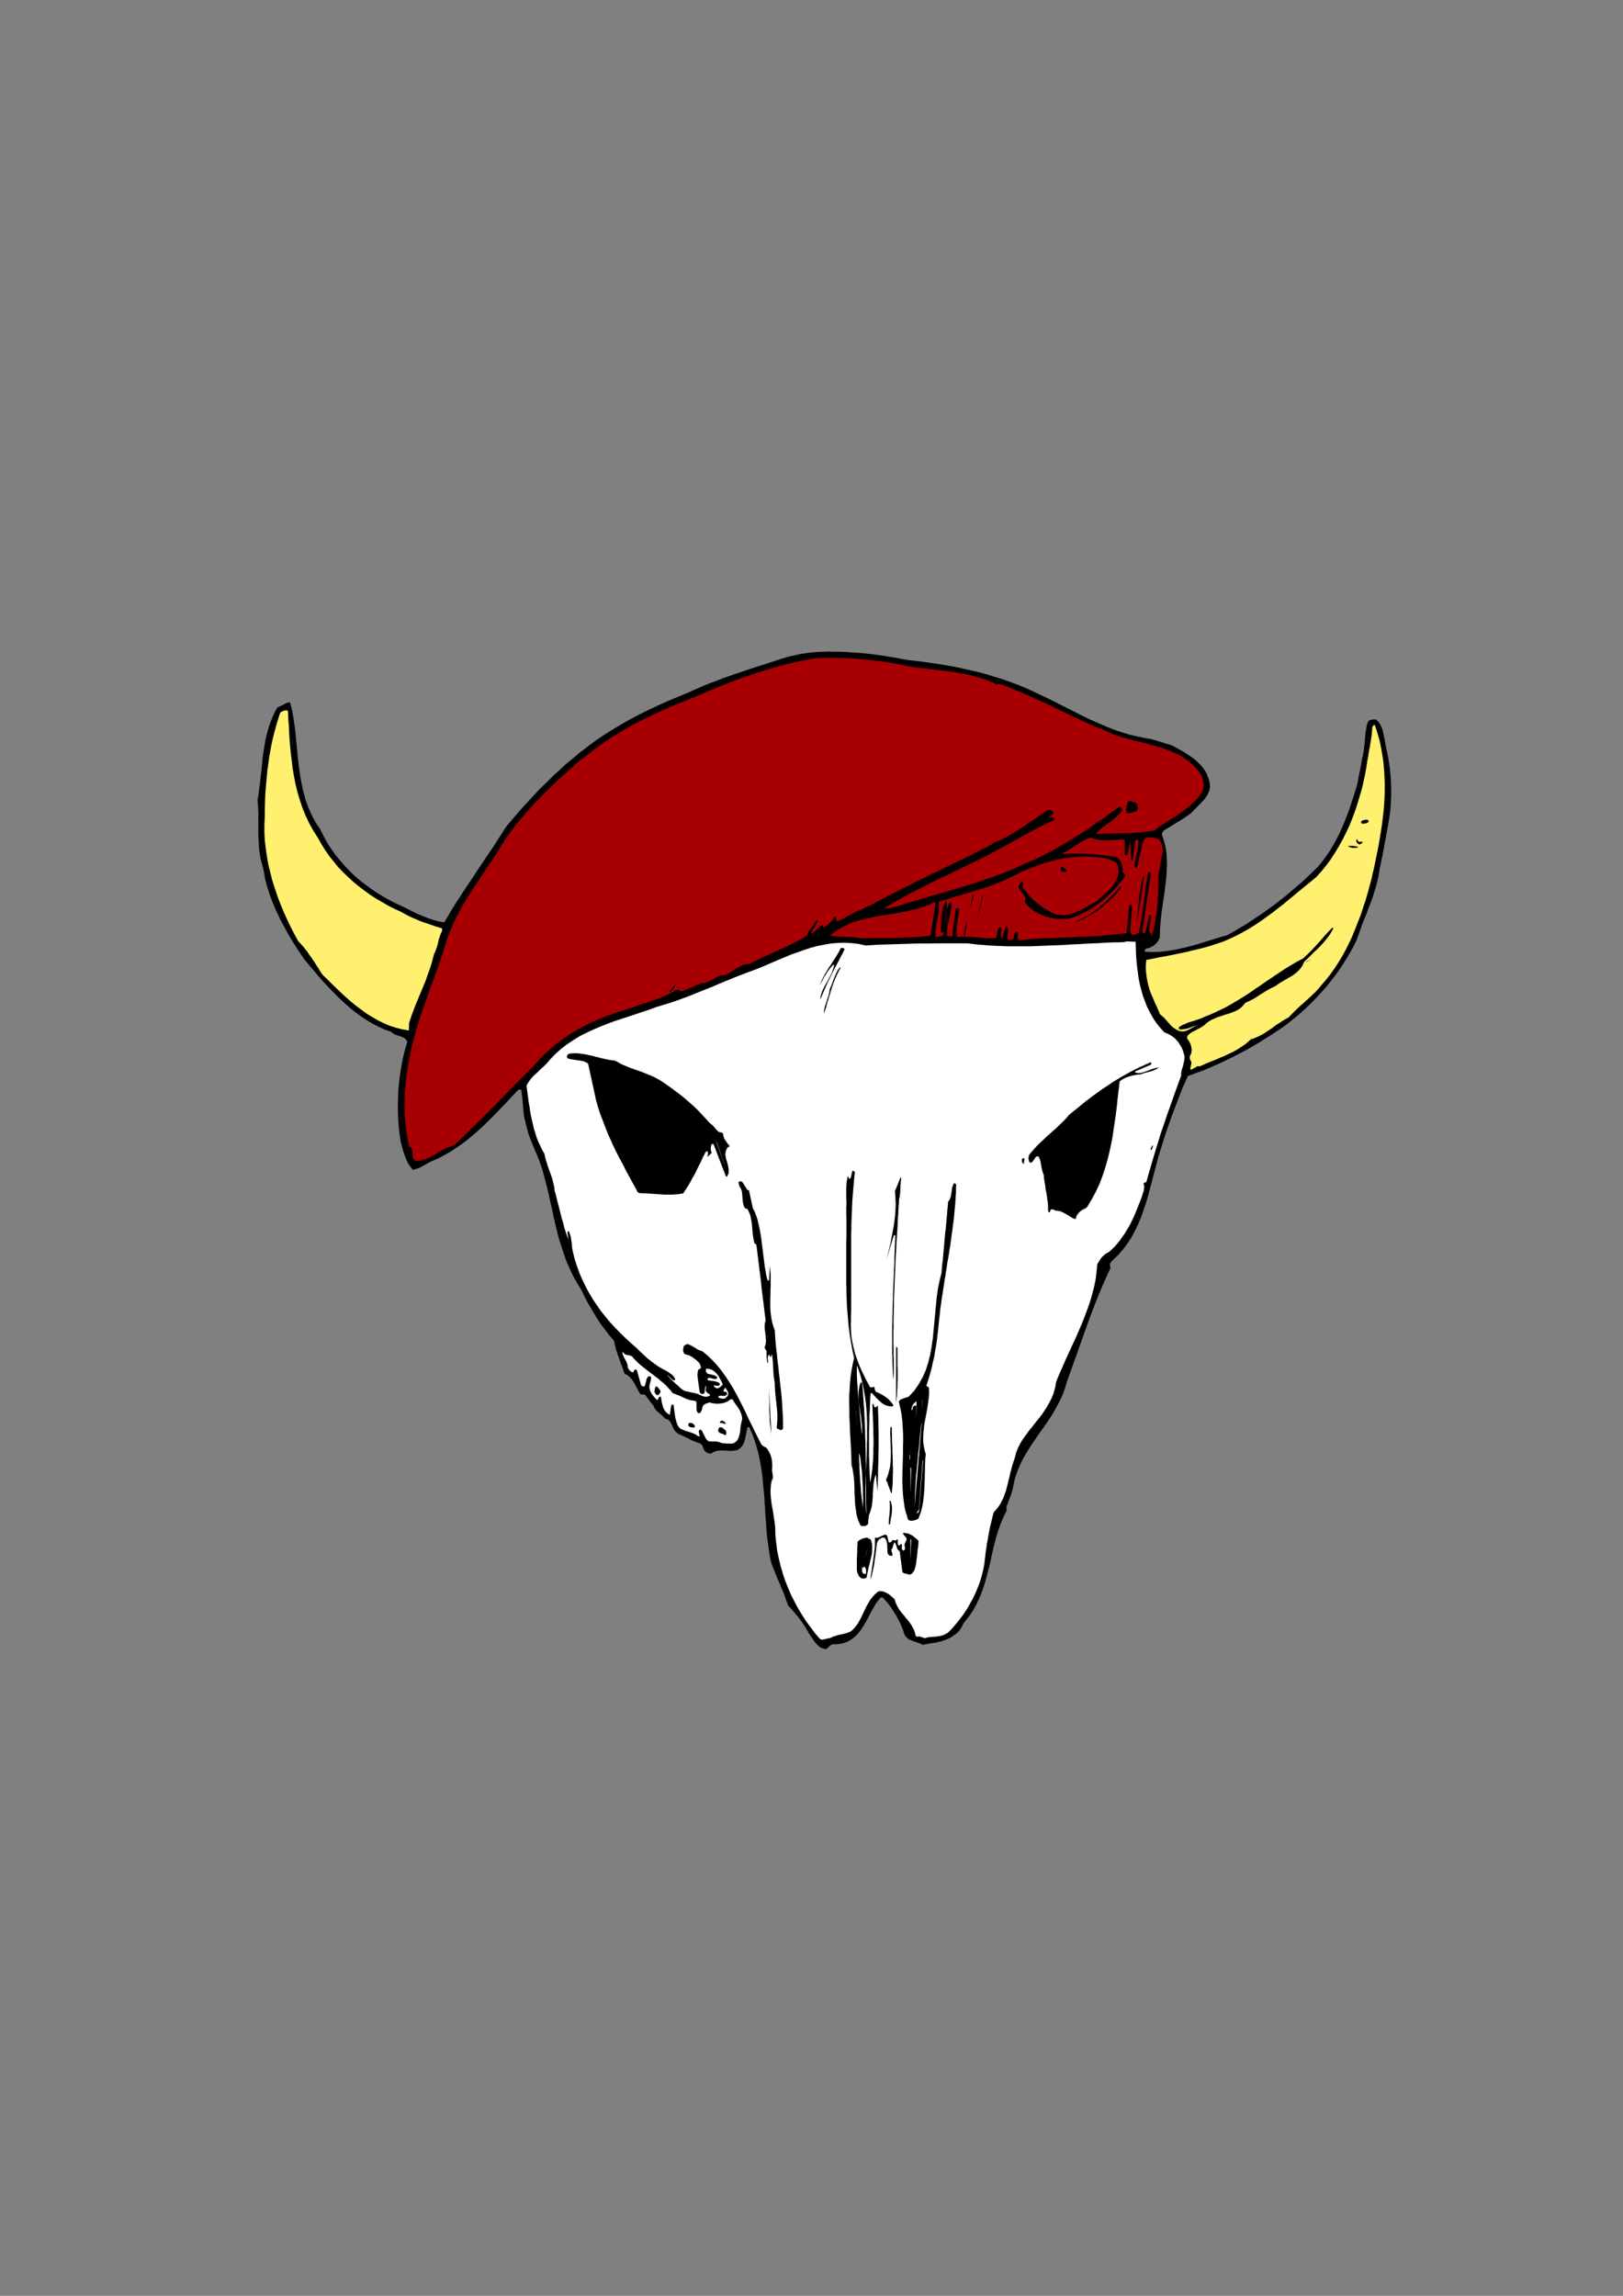 <?xml version="1.0" encoding="utf-8"?>
<!-- Created by UniConvertor 2.0rc4 (https://sk1project.net/) -->
<svg xmlns="http://www.w3.org/2000/svg" height="841.89pt" viewBox="0 0 595.276 841.89" width="595.276pt" version="1.1" xmlns:xlink="http://www.w3.org/1999/xlink" id="3ee0df30-f607-11ea-b28d-dcc15c148e23">

<rect x="0" y="0" width="595.276" height="841.89" fill="#808080" stroke="none"/>

<g>
	<g>
		<path style="fill:#000000;" d="M 299.798,239.073 L 301.886,239.001 303.902,238.929 305.99,239.001 308.006,239.001 310.022,239.073 312.11,239.217 314.126,239.361 316.142,239.505 318.23,239.721 320.246,239.937 322.262,240.225 324.278,240.513 326.366,240.873 328.382,241.161 330.47,241.593 332.486,241.953 335.51,242.313 338.462,242.673 341.486,243.105 344.438,243.537 347.39,244.041 350.27,244.545 353.222,245.193 356.102,245.841 358.982,246.489 361.862,247.281 364.67,248.145 367.55,249.009 370.358,250.017 373.094,251.025 375.902,252.177 378.638,253.401 381.23,254.625 383.822,255.849 386.342,257.073 388.862,258.369 391.382,259.665 393.902,260.889 396.35,262.185 398.87,263.409 401.39,264.561 403.91,265.641 406.43,266.721 409.022,267.729 411.614,268.593 414.278,269.385 417.014,270.033 419.75,270.609 421.046,270.825 422.342,271.041 423.494,271.401 424.718,271.761 425.87,272.121 427.022,272.481 428.174,272.841 429.326,273.129 430.55,273.705 431.702,274.353 432.854,275.001 434.006,275.649 435.158,276.369 436.238,277.089 437.318,277.809 438.326,278.601 439.262,279.465 440.126,280.329 440.99,281.265 441.71,282.273 442.358,283.281 442.862,284.433 443.294,285.585 443.654,286.881 443.798,288.681 443.438,290.265 442.718,291.705 441.782,293.073 440.63,294.297 439.478,295.521 438.254,296.673 437.174,297.897 435.878,298.905 434.582,299.769 433.286,300.633 431.99,301.425 430.694,302.217 429.398,303.009 428.102,303.801 426.806,304.593 426.59,304.953 426.374,305.241 426.23,305.673 426.158,306.105 426.878,308.265 427.454,310.425 427.814,312.657 427.958,314.961 428.03,317.265 427.886,319.641 427.742,322.017 427.454,324.393 427.166,326.841 426.806,329.289 426.446,331.737 426.086,334.185 425.798,336.561 425.582,339.009 425.438,341.385 425.366,343.761 425.078,344.481 424.718,345.129 424.286,345.705 423.782,346.209 423.206,346.713 422.63,347.073 422.054,347.361 421.406,347.649 420.902,347.721 420.47,347.865 420.11,348.081 419.822,348.441 419.822,348.513 419.822,348.657 419.894,348.801 419.966,349.017 421.838,349.089 423.71,349.089 425.582,349.017 427.526,348.801 429.398,348.513 431.27,348.225 433.142,347.793 435.086,347.361 436.958,346.857 438.83,346.353 440.702,345.777 442.574,345.201 444.446,344.625 446.318,344.049 448.19,343.473 450.062,342.969 452.366,341.673 454.67,340.305 456.902,339.009 459.062,337.569 461.222,336.129 463.382,334.689 465.47,333.177 467.558,331.665 469.574,330.081 471.59,328.497 473.534,326.841 475.478,325.185 477.422,323.529 479.294,321.801 481.166,320.001 483.038,318.201 484.478,316.545 485.774,314.817 486.998,313.089 488.222,311.217 489.302,309.417 490.31,307.473 491.318,305.529 492.182,303.585 493.046,301.569 493.838,299.553 494.63,297.537 495.35,295.449 495.998,293.433 496.646,291.417 497.294,289.329 497.87,287.313 498.086,286.161 498.302,285.009 498.518,283.929 498.734,282.849 498.95,281.769 499.166,280.617 499.382,279.537 499.526,278.457 499.742,277.593 499.958,276.657 500.102,275.793 500.246,274.929 500.318,273.993 500.462,273.129 500.534,272.265 500.606,271.401 500.678,270.537 500.75,269.673 500.822,268.809 500.966,267.945 501.11,267.081 501.254,266.289 501.47,265.425 501.758,264.633 502.046,264.345 502.334,264.129 502.766,263.985 503.126,263.913 503.558,263.841 503.918,263.841 504.35,263.841 504.71,263.841 505.646,264.777 506.366,265.929 506.942,267.153 507.302,268.521 507.59,269.889 507.878,271.329 508.094,272.769 508.382,274.137 508.814,276.009 509.174,277.881 509.462,279.753 509.75,281.625 509.894,283.497 510.11,285.441 510.182,287.313 510.254,289.185 510.254,291.057 510.182,293.001 510.11,294.873 509.966,296.745 509.75,298.617 509.462,300.489 509.174,302.289 508.814,304.161 508.67,305.097 508.454,305.961 508.31,306.897 508.166,307.761 508.022,308.625 507.806,309.561 507.662,310.425 507.518,311.289 507.302,312.225 507.158,313.089 507.014,313.953 506.798,314.817 506.654,315.681 506.438,316.545 506.294,317.409 506.078,318.273 505.79,320.073 505.502,321.801 505.07,323.529 504.638,325.185 504.134,326.841 503.63,328.497 503.054,330.153 502.478,331.737 501.83,333.321 501.254,334.905 500.606,336.489 499.958,338.073 499.382,339.657 498.806,341.313 498.23,342.897 497.654,344.553 496.502,346.929 495.278,349.161 493.91,351.465 492.542,353.625 491.102,355.785 489.59,357.873 488.006,359.961 486.35,361.977 484.622,363.921 482.894,365.793 481.094,367.665 479.222,369.465 477.35,371.193 475.406,372.849 473.462,374.433 471.446,376.017 469.358,377.457 467.198,378.897 465.038,380.265 462.878,381.633 460.718,382.929 458.558,384.225 456.326,385.449 454.094,386.601 451.862,387.753 449.63,388.833 447.398,389.913 445.094,390.921 442.79,391.929 440.414,392.865 438.038,393.729 435.662,394.593 434.942,396.249 434.222,397.833 433.502,399.489 432.854,401.217 432.206,402.873 431.558,404.601 430.91,406.257 430.262,407.985 429.614,409.713 429.038,411.441 428.39,413.169 427.814,414.897 427.238,416.625 426.662,418.353 426.158,420.081 425.582,421.809 424.79,424.473 424.07,427.209 423.35,429.945 422.63,432.681 421.91,435.417 421.19,438.153 420.398,440.817 419.534,443.481 418.598,446.145 417.518,448.737 416.366,451.185 415.07,453.633 413.558,455.937 411.902,458.169 410.102,460.257 408.014,462.201 407.654,462.633 407.366,462.993 407.15,463.353 407.078,463.713 407.294,465.009 406.142,467.529 404.99,470.049 403.91,472.569 402.83,475.161 401.822,477.681 400.814,480.273 399.806,482.937 398.87,485.529 397.934,488.121 396.998,490.785 396.062,493.377 395.126,496.041 394.19,498.633 393.254,501.297 392.318,503.889 391.382,506.481 390.59,509.145 389.654,511.737 388.43,514.257 387.134,516.633 385.766,519.009 384.254,521.313 382.67,523.545 381.086,525.777 379.574,528.009 378.062,530.241 376.622,532.545 375.254,534.849 374.102,537.225 373.094,539.673 372.23,542.193 371.654,544.857 371.438,546.009 371.15,547.089 370.79,548.169 370.358,549.249 369.998,550.257 369.638,551.265 369.278,552.201 369.062,553.209 369.134,553.281 369.134,553.353 369.206,553.497 369.35,553.641 368.126,556.161 367.046,558.681 366.11,561.273 365.318,563.937 364.598,566.673 363.95,569.409 363.374,572.145 362.726,574.881 362.006,577.617 361.286,580.281 360.422,582.945 359.414,585.537 358.262,588.057 356.894,590.577 355.31,592.881 353.438,595.185 352.718,596.697 351.782,598.065 350.63,599.145 349.406,600.009 348.11,600.801 346.67,601.377 345.23,601.881 343.718,602.241 342.998,602.385 342.278,602.457 341.63,602.601 340.982,602.673 340.334,602.817 339.686,602.961 339.038,603.033 338.39,603.177 337.598,602.745 336.734,602.457 335.798,602.097 334.862,601.809 333.998,601.449 333.134,601.017 332.414,600.369 331.838,599.577 331.478,598.641 331.19,597.633 330.758,596.697 330.398,595.761 329.966,594.825 329.462,593.889 329.03,593.025 328.526,592.161 327.95,591.297 327.446,590.433 326.87,589.569 326.294,588.777 325.718,587.985 325.07,587.265 324.422,586.545 323.774,585.825 323.558,585.825 323.414,585.825 323.198,585.825 322.982,585.825 322.046,586.977 321.182,588.129 320.462,589.425 319.67,590.793 318.95,592.089 318.302,593.457 317.582,594.753 316.79,596.049 315.998,597.345 315.134,598.497 314.198,599.577 313.19,600.513 311.966,601.377 310.67,602.097 309.23,602.601 307.574,602.889 306.998,602.961 306.494,602.961 306.062,603.033 305.63,602.889 305.198,603.033 304.838,603.177 304.55,603.393 304.19,603.681 303.902,603.969 303.614,604.257 303.326,604.473 302.966,604.761 301.886,604.545 300.878,604.113 300.086,603.465 299.366,602.745 298.646,601.881 298.07,601.017 297.422,600.081 296.846,599.217 295.982,597.705 295.118,596.265 294.182,594.897 293.246,593.601 292.238,592.377 291.23,591.153 290.15,589.929 289.07,588.777 288.71,587.769 288.35,586.761 287.99,585.753 287.63,584.745 287.27,583.809 286.838,582.801 286.406,581.865 286.046,580.857 285.614,579.921 285.182,578.913 284.822,577.977 284.39,577.041 284.03,576.033 283.598,575.025 283.238,574.089 282.878,573.081 282.518,571.497 282.23,569.913 282.014,568.329 281.798,566.817 281.582,565.233 281.366,563.649 281.222,561.993 281.078,560.409 281.006,558.825 280.862,557.241 280.718,555.657 280.646,554.073 280.574,552.489 280.43,550.905 280.358,549.321 280.214,547.737 280.07,546.153 279.926,544.641 279.782,543.057 279.638,541.473 279.422,539.961 279.206,538.377 278.918,536.865 278.63,535.281 278.342,533.769 277.982,532.257 277.55,530.745 277.118,529.305 276.614,527.793 276.11,526.281 275.462,524.841 274.814,523.401 274.598,523.329 274.454,523.329 274.238,523.329 274.166,523.401 273.878,524.553 273.662,525.777 273.446,526.929 273.158,528.153 272.798,529.233 272.222,530.241 271.43,531.105 270.35,531.753 269.054,531.969 267.758,532.041 266.534,531.969 265.31,531.897 264.158,531.897 263.006,532.041 261.854,532.401 260.774,533.049 260.27,533.049 259.838,532.905 259.478,532.761 259.118,532.617 258.83,532.401 258.542,532.113 258.326,531.825 258.11,531.465 257.894,530.745 257.606,530.169 257.318,529.737 256.886,529.377 255.878,529.017 254.87,528.657 253.862,528.225 252.854,527.721 251.846,527.217 250.838,526.713 249.83,526.281 248.822,525.849 247.958,525.201 247.31,524.409 246.878,523.545 246.518,522.681 246.086,521.817 245.582,521.097 244.934,520.521 243.926,520.233 243.35,519.585 242.702,518.937 242.054,518.433 241.478,517.929 240.902,517.425 240.398,516.849 239.966,516.201 239.678,515.409 239.174,514.905 238.742,514.401 238.382,513.897 238.022,513.393 237.662,512.889 237.302,512.457 237.014,512.025 236.726,511.593 236.222,511.377 235.79,511.305 235.358,511.377 234.854,511.233 234.206,510.153 233.63,509.073 233.054,507.993 232.478,506.913 231.83,505.977 231.11,505.113 230.174,504.321 229.094,503.745 228.806,502.953 228.518,502.161 228.23,501.369 227.942,500.577 227.654,499.857 227.366,499.065 227.15,498.345 226.862,497.553 226.574,496.833 226.358,496.041 226.07,495.321 225.854,494.601 225.71,493.881 225.494,493.089 225.35,492.369 225.206,491.649 224.198,490.497 223.262,489.417 222.398,488.265 221.534,487.113 220.67,485.961 219.878,484.809 219.086,483.657 218.366,482.433 217.646,481.281 216.926,480.057 216.206,478.833 215.558,477.681 214.91,476.457 214.262,475.233 213.686,473.937 213.038,472.713 211.526,470.265 210.158,467.817 208.934,465.225 207.782,462.633 206.846,459.969 205.982,457.305 205.118,454.641 204.398,451.905 203.75,449.169 203.102,446.433 202.526,443.625 201.878,440.889 201.302,438.153 200.654,435.417 199.934,432.681 199.214,430.017 198.926,428.865 198.566,427.785 198.134,426.633 197.774,425.553 197.342,424.473 196.91,423.393 196.406,422.313 195.974,421.233 195.542,420.225 195.11,419.145 194.678,418.065 194.318,417.057 193.886,415.977 193.598,414.897 193.31,413.817 193.022,412.737 192.806,411.873 192.59,411.009 192.374,410.145 192.23,409.353 192.086,408.489 192.014,407.697 191.942,406.833 191.87,406.041 191.798,405.249 191.726,404.457 191.654,403.593 191.582,402.801 191.51,402.009 191.366,401.217 191.294,400.425 191.15,399.633 190.934,399.489 190.574,399.561 190.214,399.705 189.926,399.849 188.126,401.721 186.326,403.665 184.526,405.537 182.726,407.409 180.926,409.281 179.054,411.153 177.182,412.953 175.31,414.681 173.366,416.337 171.422,417.993 169.406,419.505 167.318,420.945 165.23,422.313 162.998,423.609 160.766,424.761 158.462,425.769 157.526,426.201 156.662,426.705 155.798,427.209 155.006,427.641 154.142,428.073 153.278,428.433 152.414,428.721 151.478,429.009 150.614,428.001 149.822,426.849 149.174,425.625 148.67,424.329 148.166,422.961 147.734,421.593 147.374,420.225 147.014,418.929 146.654,416.625 146.366,414.249 146.15,411.873 146.006,409.569 145.934,407.193 145.934,404.817 146.006,402.513 146.078,400.137 146.294,397.833 146.51,395.529 146.87,393.225 147.23,390.921 147.662,388.617 148.166,386.385 148.742,384.153 149.39,381.921 148.886,381.201 148.238,380.625 147.446,380.265 146.654,379.977 145.79,379.689 144.926,379.401 144.134,378.969 143.486,378.393 141.038,377.529 138.734,376.449 136.43,375.297 134.198,373.929 131.966,372.417 129.878,370.833 127.862,369.177 125.846,367.377 123.902,365.505 122.03,363.633 120.158,361.689 118.358,359.745 116.63,357.801 114.974,355.785 113.318,353.841 111.734,351.969 110.654,350.385 109.574,348.801 108.566,347.217 107.486,345.561 106.478,343.905 105.542,342.249 104.606,340.521 103.67,338.793 102.734,337.065 101.942,335.337 101.078,333.537 100.358,331.809 99.638,330.009 98.99,328.281 98.414,326.481 97.838,324.681 97.55,323.529 97.262,322.449 97.046,321.369 96.902,320.289 96.686,319.209 96.47,318.201 96.182,317.193 95.894,316.185 95.534,314.745 95.318,313.305 95.102,311.865 94.958,310.425 94.886,308.985 94.814,307.545 94.742,306.177 94.742,304.737 94.742,303.297 94.742,301.929 94.742,300.489 94.742,299.121 94.742,297.681 94.67,296.313 94.598,294.873 94.454,293.505 94.814,291.345 95.102,289.113 95.39,286.881 95.606,284.721 95.894,282.489 96.11,280.257 96.326,278.025 96.614,275.793 96.974,273.633 97.334,271.473 97.838,269.313 98.414,267.225 99.062,265.209 99.854,263.193 100.718,261.249 101.798,259.377 102.302,259.161 102.806,258.945 103.31,258.729 103.742,258.513 104.102,258.297 104.534,258.081 104.894,257.937 105.254,257.721 105.47,257.721 105.758,257.649 106.118,257.577 106.406,257.649 107.126,260.457 107.63,263.337 108.062,266.289 108.422,269.241 108.71,272.265 108.998,275.217 109.286,278.241 109.646,281.265 110.078,284.289 110.582,287.241 111.23,290.193 112.022,293.145 113.03,295.953 114.254,298.761 115.694,301.497 117.494,304.161 118.646,306.537 119.942,308.913 121.382,311.145 122.894,313.305 124.55,315.321 126.278,317.337 128.078,319.209 129.95,321.081 131.966,322.809 133.982,324.393 136.142,325.977 138.302,327.417 140.534,328.785 142.838,330.081 145.214,331.305 147.59,332.385 148.598,332.889 149.534,333.321 150.47,333.825 151.406,334.257 152.342,334.761 153.278,335.193 154.214,335.553 155.15,335.985 156.086,336.345 157.022,336.705 158.03,337.065 158.966,337.353 159.902,337.641 160.91,337.857 161.918,338.073 162.926,338.217 164.294,335.985 165.59,333.753 166.958,331.521 168.398,329.361 169.766,327.201 171.206,325.041 172.646,322.881 174.086,320.721 175.454,318.633 176.894,316.473 178.334,314.313 179.774,312.225 181.214,310.065 182.582,307.905 184.022,305.673 185.39,303.513 186.902,301.641 188.558,299.697 190.214,297.753 191.942,295.809 193.742,293.865 195.542,291.921 197.342,289.977 199.214,288.105 201.158,286.233 203.03,284.361 204.974,282.633 206.846,280.833 208.79,279.177 210.734,277.593 212.606,276.009 214.478,274.569 216.566,272.985 218.726,271.401 220.958,269.889 223.19,268.449 225.422,267.081 227.726,265.713 230.102,264.345 232.478,263.049 234.854,261.825 237.302,260.601 239.75,259.449 242.198,258.297 244.646,257.217 247.166,256.137 249.614,255.129 252.134,254.121 254.294,253.113 256.454,252.177 258.614,251.241 260.774,250.377 262.934,249.585 265.094,248.721 267.254,248.001 269.414,247.209 271.574,246.489 273.734,245.769 275.894,245.049 278.054,244.329 280.214,243.681 282.374,242.961 284.606,242.241 286.766,241.521 287.63,241.305 288.422,241.017 289.286,240.801 290.078,240.585 290.942,240.441 291.734,240.225 292.526,240.081 293.39,239.865 294.182,239.721 294.974,239.649 295.766,239.505 296.558,239.361 297.35,239.289 298.214,239.217 299.006,239.145 299.798,239.073 Z" />
		<path style="fill:#a80002;" d="M 299.006,241.377 L 301.094,241.305 303.254,241.233 305.342,241.233 307.43,241.305 309.59,241.305 311.678,241.449 313.838,241.521 315.926,241.737 318.014,241.881 320.174,242.169 322.262,242.385 324.422,242.673 326.51,243.033 328.598,243.393 330.758,243.825 332.846,244.257 334.934,244.617 337.022,244.905 339.11,245.121 341.27,245.409 343.358,245.625 345.446,245.913 347.534,246.129 349.622,246.417 351.638,246.777 353.654,247.137 355.742,247.569 357.686,248.073 359.702,248.649 361.646,249.297 363.59,250.089 365.462,250.953 365.75,250.953 365.966,250.953 366.182,250.881 366.398,250.737 368.702,251.529 371.006,252.465 373.31,253.401 375.614,254.337 377.846,255.345 380.15,256.425 382.454,257.433 384.758,258.513 387.062,259.593 389.294,260.745 391.598,261.825 393.83,262.905 396.134,263.913 398.366,264.993 400.598,266.001 402.83,266.937 403.118,267.009 403.334,267.009 403.55,267.009 403.622,267.009 405.926,268.233 408.302,269.241 410.75,270.105 413.342,270.825 415.862,271.545 418.526,272.193 421.118,272.841 423.638,273.561 426.158,274.281 428.606,275.145 430.982,276.153 433.286,277.305 435.374,278.745 437.39,280.329 439.19,282.273 440.774,284.505 441.062,285.369 441.278,286.233 441.422,287.097 441.494,287.961 441.422,288.825 441.206,289.617 440.846,290.337 440.414,291.057 439.55,292.281 438.614,293.361 437.606,294.369 436.598,295.305 435.518,296.241 434.438,297.033 433.358,297.825 432.278,298.617 431.126,299.337 429.974,300.057 428.894,300.777 427.742,301.497 426.662,302.217 425.582,302.937 424.502,303.729 423.494,304.521 422.126,304.737 420.758,304.953 419.39,305.097 418.022,305.241 416.654,305.313 415.286,305.457 413.918,305.529 412.55,305.529 411.182,305.601 409.886,305.601 408.518,305.673 407.15,305.673 405.854,305.673 404.558,305.745 403.19,305.745 401.894,305.817 402.902,304.665 404.054,303.657 405.278,302.721 406.646,301.785 407.942,300.849 409.238,299.769 410.39,298.617 411.542,297.321 411.542,297.033 411.542,296.745 411.47,296.457 411.326,296.241 411.182,296.097 411.038,295.953 410.822,295.809 410.678,295.737 408.59,297.249 406.502,298.761 404.414,300.273 402.326,301.713 400.166,303.225 398.006,304.665 395.846,306.033 393.686,307.401 391.454,308.769 389.15,310.137 386.846,311.433 384.542,312.657 382.166,313.881 379.79,315.033 377.342,316.113 374.894,317.193 372.23,318.417 369.566,319.497 366.83,320.577 364.166,321.585 361.43,322.521 358.766,323.457 356.03,324.321 353.294,325.113 350.558,325.977 347.822,326.769 345.086,327.561 342.35,328.353 339.614,329.145 336.95,329.937 334.214,330.729 331.478,331.593 330.542,331.881 329.606,332.169 328.67,332.457 327.734,332.673 326.87,332.889 325.934,332.961 325.07,333.105 324.206,333.105 326.438,331.737 328.742,330.441 331.046,329.145 333.422,327.849 335.798,326.625 338.174,325.401 340.622,324.177 342.998,322.953 345.446,321.801 347.894,320.649 350.342,319.425 352.79,318.273 355.238,317.121 357.686,315.897 360.062,314.745 362.51,313.521 364.094,312.657 365.606,311.793 367.19,311.001 368.702,310.137 370.214,309.273 371.654,308.481 373.166,307.689 374.678,306.825 376.118,306.033 377.63,305.241 379.07,304.449 380.582,303.657 382.094,302.937 383.606,302.145 385.118,301.425 386.63,300.705 386.774,300.561 386.774,300.345 386.774,300.129 386.63,299.985 386.126,299.769 385.694,299.769 385.19,299.841 384.614,299.769 385.046,299.553 385.55,299.265 385.91,298.977 386.27,298.473 386.27,298.185 386.27,297.897 386.126,297.681 385.982,297.465 385.694,297.249 385.334,297.105 384.902,297.033 384.47,297.033 383.246,297.753 382.094,298.545 380.87,299.337 379.718,300.201 378.494,300.993 377.342,301.785 376.118,302.577 374.966,303.441 373.742,304.233 372.446,304.953 371.222,305.745 369.926,306.465 368.63,307.185 367.334,307.833 365.966,308.409 364.526,308.985 363.878,309.489 363.158,309.921 362.438,310.353 361.79,310.713 361.07,311.073 360.35,311.361 359.702,311.721 359.054,312.081 356.606,313.305 354.158,314.529 351.638,315.681 349.19,316.905 346.742,318.057 344.294,319.281 341.918,320.433 339.47,321.657 337.022,322.809 334.646,324.033 332.198,325.257 329.822,326.481 327.446,327.633 325.07,328.857 322.694,330.153 320.318,331.377 319.742,331.737 319.238,332.025 318.662,332.241 318.086,332.457 317.582,332.673 317.078,332.889 316.646,333.177 316.286,333.465 314.99,333.897 313.766,334.401 312.614,335.049 311.462,335.625 310.31,336.273 309.23,336.921 308.15,337.425 306.998,337.857 306.782,337.497 306.782,337.137 306.71,336.705 306.494,336.201 306.422,336.201 306.278,336.201 306.206,336.201 306.062,336.201 305.702,336.849 305.27,337.425 304.766,338.001 304.262,338.505 303.758,339.009 303.182,339.441 302.606,339.801 301.958,340.089 301.742,339.153 301.166,339.441 300.59,339.873 300.086,340.305 299.582,340.809 299.078,341.313 298.574,341.817 297.998,342.177 297.35,342.393 300.086,337.641 300.086,337.641 300.014,337.569 299.87,337.497 299.798,337.425 299.582,337.497 299.438,337.641 299.222,337.785 299.006,338.001 298.718,338.649 298.286,339.297 297.854,339.873 297.35,340.377 296.918,340.953 296.558,341.601 296.27,342.249 296.054,342.969 294.83,343.761 293.606,344.481 292.31,345.201 291.014,345.849 289.718,346.497 288.35,347.145 287.054,347.793 285.686,348.369 284.318,349.017 282.95,349.593 281.654,350.241 280.286,350.817 278.918,351.465 277.622,352.113 276.254,352.761 274.958,353.481 273.59,353.625 272.294,353.985 271.142,354.561 270.062,355.137 268.982,355.857 267.974,356.505 266.894,357.081 265.742,357.585 264.59,357.657 263.582,358.017 262.574,358.521 261.566,359.025 260.558,359.601 259.478,360.105 258.398,360.465 257.246,360.537 256.31,360.969 255.374,361.329 254.438,361.761 253.574,362.121 252.638,362.481 251.774,362.841 250.91,363.201 249.974,363.561 249.758,363.489 249.542,363.345 249.254,363.201 249.038,362.985 248.75,362.913 248.39,362.985 248.102,363.057 247.67,363.201 246.806,363.777 245.87,364.281 245.006,364.713 243.998,365.217 243.062,365.577 242.054,366.009 241.046,366.369 240.038,366.657 239.03,367.017 238.022,367.377 236.942,367.737 235.934,368.025 234.926,368.385 233.918,368.745 232.91,369.105 231.974,369.537 229.31,370.257 226.718,371.121 224.198,371.985 221.678,372.921 219.158,373.929 216.782,375.009 214.406,376.161 212.102,377.385 209.798,378.753 207.638,380.193 205.478,381.705 203.39,383.361 201.374,385.089 199.358,386.889 197.486,388.905 195.686,390.993 193.814,392.865 191.942,394.737 190.07,396.609 188.27,398.409 186.398,400.281 184.598,402.153 182.726,404.025 180.926,405.897 179.126,407.697 177.326,409.569 175.454,411.369 173.654,413.097 171.854,414.897 170.126,416.625 168.326,418.353 166.526,420.009 165.59,420.297 164.654,420.585 163.79,420.945 162.926,421.377 162.062,421.809 161.27,422.313 160.406,422.817 159.614,423.249 158.822,423.753 157.958,424.185 157.166,424.617 156.302,424.977 155.438,425.265 154.574,425.481 153.638,425.697 152.702,425.769 152.414,425.697 152.126,425.481 151.838,425.265 151.622,425.049 151.478,424.545 151.334,423.969 151.334,423.465 151.334,422.889 151.262,422.385 151.19,421.809 151.046,421.305 150.83,420.801 150.758,420.729 150.614,420.657 150.398,420.657 150.254,420.801 149.75,418.929 149.39,417.057 149.03,415.113 148.814,413.169 148.598,411.225 148.454,409.209 148.382,407.265 148.382,405.249 148.382,403.233 148.454,401.217 148.598,399.201 148.814,397.185 149.03,395.169 149.318,393.153 149.606,391.137 149.966,389.193 150.47,386.313 151.118,383.505 151.838,380.697 152.558,377.961 153.422,375.153 154.286,372.417 155.222,369.681 156.23,366.945 157.166,364.209 158.174,361.473 159.182,358.737 160.19,356.001 161.126,353.265 162.062,350.529 162.926,347.793 163.79,344.985 164.726,342.393 165.734,339.873 166.886,337.353 168.11,334.977 169.334,332.673 170.702,330.369 172.07,328.137 173.51,325.905 174.95,323.745 176.39,321.585 177.83,319.425 179.27,317.265 180.782,315.105 182.15,312.945 183.518,310.713 184.886,308.481 186.326,306.393 187.838,304.305 189.35,302.289 191.006,300.345 192.662,298.401 194.39,296.457 196.118,294.585 197.918,292.713 199.718,290.841 201.518,289.041 203.39,287.241 205.262,285.513 207.206,283.785 209.078,282.057 211.022,280.329 212.894,278.673 213.614,278.241 214.334,277.737 214.91,277.233 215.558,276.729 216.134,276.297 216.71,275.793 217.358,275.289 217.934,274.857 220.094,273.273 222.326,271.689 224.558,270.249 226.862,268.809 229.166,267.441 231.47,266.145 233.846,264.849 236.222,263.697 238.67,262.473 241.118,261.393 243.566,260.241 246.014,259.161 248.462,258.153 250.982,257.145 253.43,256.137 255.95,255.129 258.614,253.977 261.278,252.825 263.942,251.745 266.606,250.665 269.27,249.657 271.934,248.649 274.598,247.713 277.262,246.849 279.926,245.985 282.59,245.193 285.326,244.401 287.99,243.681 290.726,243.033 293.462,242.457 296.198,241.881 299.006,241.377 Z" />
		<path style="fill:#fff070;" d="M 105.614,260.817 L 105.758,263.841 105.974,266.793 106.118,269.817 106.334,272.841 106.622,275.865 106.982,278.817 107.342,281.841 107.846,284.793 108.422,287.745 109.142,290.625 110.006,293.505 110.942,296.313 112.094,299.121 113.39,301.857 114.902,304.593 116.558,307.185 117.854,309.489 119.222,311.721 120.734,313.881 122.39,315.969 124.046,317.985 125.846,319.857 127.718,321.657 129.59,323.385 131.606,325.041 133.694,326.625 135.782,328.137 138.014,329.577 140.246,330.873 142.478,332.169 144.782,333.321 147.158,334.401 148.022,334.905 148.958,335.409 149.894,335.913 150.83,336.345 151.766,336.777 152.702,337.137 153.638,337.569 154.574,337.929 155.51,338.289 156.518,338.577 157.454,338.937 158.39,339.225 159.326,339.585 160.262,339.873 161.198,340.161 162.134,340.449 162.134,340.737 162.134,340.953 162.134,341.241 162.134,341.457 161.63,342.465 161.27,343.473 160.91,344.553 160.694,345.633 160.406,346.713 160.046,347.793 159.686,348.873 159.182,349.881 158.75,351.537 158.318,353.193 157.814,354.777 157.238,356.433 156.662,358.017 156.086,359.673 155.438,361.257 154.79,362.841 154.142,364.353 153.494,365.937 152.846,367.521 152.198,369.033 151.622,370.617 151.046,372.129 150.542,373.641 150.038,375.153 149.966,377.889 147.518,377.457 145.214,376.881 142.91,376.161 140.75,375.225 138.59,374.145 136.574,372.993 134.558,371.769 132.614,370.329 130.67,368.889 128.798,367.377 126.998,365.793 125.198,364.137 123.47,362.481 121.742,360.825 120.014,359.097 118.286,357.441 117.71,356.577 117.206,355.785 116.702,354.921 116.126,354.129 115.622,353.265 115.118,352.473 114.542,351.681 114.038,350.889 113.462,350.169 112.958,349.377 112.382,348.585 111.806,347.865 111.23,347.145 110.582,346.425 109.934,345.705 109.286,344.985 107.846,342.321 106.478,339.657 105.182,336.921 103.958,334.185 102.806,331.377 101.726,328.569 100.79,325.689 99.854,322.809 99.134,319.929 98.414,317.049 97.91,314.097 97.478,311.145 97.118,308.193 96.974,305.241 96.974,302.289 97.118,299.337 97.118,296.961 97.19,294.513 97.262,292.137 97.406,289.761 97.622,287.313 97.838,284.937 98.054,282.561 98.414,280.185 98.702,277.809 99.134,275.433 99.566,273.057 100.07,270.753 100.646,268.449 101.294,266.145 101.942,263.913 102.662,261.681 102.806,261.393 103.022,261.105 103.31,260.961 103.67,260.817 103.958,260.673 104.318,260.601 104.75,260.529 105.11,260.457 105.254,260.457 105.398,260.601 105.47,260.673 105.614,260.817 Z" />
		<path style="fill:#fff070;" d="M 504.35,266.145 L 504.926,267.873 505.43,269.601 505.934,271.329 506.294,273.057 506.654,274.785 506.942,276.513 507.23,278.241 507.446,279.969 507.59,281.769 507.734,283.497 507.806,285.297 507.878,287.025 507.878,288.825 507.878,290.553 507.806,292.353 507.734,294.081 507.59,295.881 507.446,297.681 507.23,299.409 507.014,301.209 506.798,302.937 506.51,304.737 506.222,306.465 505.934,308.265 505.646,309.993 505.286,311.793 504.926,313.521 504.566,315.249 504.206,317.049 503.846,318.777 503.414,320.505 503.054,322.233 502.334,324.897 501.614,327.561 500.822,330.225 499.958,332.817 499.094,335.481 498.086,338.073 497.078,340.593 496.07,343.113 494.918,345.633 493.694,348.081 492.398,350.457 490.958,352.833 489.518,355.065 487.934,357.297 486.278,359.385 484.478,361.473 483.83,362.265 483.11,363.057 482.39,363.849 481.598,364.569 480.878,365.289 480.086,366.009 479.294,366.729 478.502,367.449 477.71,368.169 476.918,368.817 476.198,369.537 475.406,370.257 474.686,370.977 473.966,371.697 473.246,372.417 472.598,373.137 471.734,373.569 470.87,374.073 470.078,374.577 469.214,375.153 468.422,375.657 467.558,376.233 466.766,376.881 465.902,377.457 465.038,378.033 464.246,378.537 463.382,379.113 462.446,379.617 461.582,380.049 460.646,380.481 459.71,380.841 458.774,381.129 457.838,381.993 456.83,382.857 455.75,383.577 454.67,384.297 453.518,385.017 452.366,385.665 451.142,386.241 449.918,386.817 448.694,387.393 447.398,387.897 446.174,388.473 444.878,388.977 443.654,389.481 442.358,389.985 441.134,390.561 439.91,391.065 439.838,391.065 439.694,391.065 439.478,390.993 439.334,390.921 436.886,392.289 436.814,392.289 436.742,392.217 436.67,392.145 436.598,392.073 436.598,391.713 436.598,391.425 436.742,391.065 436.814,390.705 436.886,390.345 436.958,389.985 436.958,389.625 436.886,389.265 436.67,388.905 436.454,388.401 436.382,387.897 436.382,387.321 436.814,386.529 437.03,385.665 437.102,384.801 436.958,383.937 436.742,383.145 436.382,382.353 435.95,381.561 435.446,380.841 435.374,380.553 435.446,380.193 435.518,379.905 435.662,379.689 436.382,379.041 437.246,378.465 438.11,378.033 439.046,377.529 439.91,377.097 440.846,376.521 441.71,375.945 442.502,375.225 443.366,374.577 444.302,374.001 445.31,373.569 446.246,373.137 447.254,372.777 448.262,372.489 449.198,372.129 450.206,371.841 451.142,371.553 452.078,371.193 453.014,370.833 453.878,370.401 454.67,369.897 455.462,369.249 456.11,368.529 456.758,367.737 458.342,367.017 459.782,366.297 461.15,365.433 462.446,364.569 463.742,363.777 465.038,362.985 466.406,362.265 467.774,361.617 469.286,360.537 470.87,359.601 472.454,358.665 473.966,357.801 475.334,356.793 476.558,355.641 477.566,354.345 478.358,352.689 479.078,351.969 479.798,351.321 480.518,350.601 481.238,349.881 481.958,349.161 482.75,348.441 483.47,347.721 484.19,347.001 484.91,346.209 485.63,345.417 486.278,344.625 486.926,343.833 487.502,343.041 488.078,342.177 488.582,341.313 489.014,340.449 488.942,340.377 488.87,340.305 488.798,340.233 488.654,340.161 487.358,341.529 486.062,342.897 484.838,344.337 483.542,345.777 482.246,347.217 480.95,348.585 479.51,350.025 478.07,351.393 475.766,352.617 473.534,353.913 471.302,355.281 469.142,356.721 466.982,358.161 464.822,359.601 462.662,361.113 460.502,362.553 458.342,364.065 456.11,365.505 453.878,366.873 451.574,368.241 449.27,369.537 446.822,370.689 444.374,371.841 441.854,372.849 440.63,373.425 439.334,373.857 438.11,374.289 436.886,374.649 435.734,375.009 434.582,375.513 433.43,376.017 432.422,376.665 432.35,376.881 432.35,377.097 432.422,377.313 432.566,377.457 433.502,377.529 434.366,377.385 435.302,377.241 436.166,376.953 437.03,376.593 437.894,376.305 438.758,376.089 439.622,375.873 438.758,376.161 437.894,376.521 437.03,377.025 436.238,377.457 435.374,377.889 434.51,378.177 433.574,378.249 432.638,378.105 431.486,377.601 430.478,376.953 429.542,376.161 428.75,375.225 427.958,374.361 427.166,373.425 426.302,372.633 425.438,371.913 424.862,370.473 424.214,369.033 423.566,367.665 422.99,366.225 422.414,364.929 421.838,363.561 421.406,362.193 421.046,360.825 420.83,359.745 420.614,358.665 420.47,357.513 420.326,356.433 420.254,355.353 420.254,354.273 420.326,353.121 420.47,351.969 422.198,351.681 423.926,351.321 425.726,350.961 427.454,350.673 429.254,350.313 430.982,349.953 432.782,349.593 434.582,349.233 436.31,348.801 438.11,348.369 439.91,347.937 441.638,347.505 443.438,347.001 445.166,346.425 446.966,345.849 448.694,345.273 451.142,344.193 453.59,343.041 455.894,341.817 458.198,340.521 460.358,339.153 462.518,337.713 464.606,336.201 466.694,334.689 468.71,333.105 470.798,331.521 472.742,329.865 474.758,328.209 476.774,326.553 478.79,324.897 480.806,323.241 482.822,321.585 484.694,319.497 486.494,317.265 488.15,315.033 489.662,312.657 491.102,310.281 492.47,307.833 493.694,305.385 494.918,302.793 495.926,300.273 496.934,297.609 497.798,295.017 498.59,292.353 499.382,289.689 500.03,287.025 500.606,284.289 501.11,281.625 501.254,280.617 501.398,279.681 501.542,278.745 501.758,277.737 501.902,276.801 502.046,275.865 502.19,274.929 502.406,273.993 502.55,273.057 502.694,272.193 502.838,271.257 502.982,270.321 503.126,269.385 503.198,268.449 503.27,267.513 503.342,266.577 503.558,266.289 503.702,266.073 503.774,266.001 503.918,265.857 504.062,265.857 504.206,265.857 504.278,266.001 504.35,266.145 Z" />
		<path style="fill:#000000;" d="M 414.782,293.865 L 416.294,294.297 416.438,294.441 416.654,294.513 416.87,294.729 417.086,294.945 417.158,295.305 417.23,295.665 417.302,296.097 417.302,296.457 417.158,296.817 417.014,297.177 416.798,297.465 416.438,297.681 416.078,297.681 415.718,297.825 415.286,297.897 414.926,298.041 414.566,298.113 414.206,298.185 413.774,298.257 413.342,298.185 413.126,297.681 413.054,297.105 413.054,296.601 413.126,296.025 413.27,295.521 413.414,295.017 413.63,294.441 413.774,293.937 413.918,293.793 414.206,293.793 414.494,293.793 414.782,293.865 Z" />
		<path style="fill:#000000;" d="M 501.326,300.561 L 501.398,300.561 501.542,300.633 501.758,300.777 501.974,300.849 501.974,300.993 501.974,301.065 501.974,301.209 501.974,301.353 501.542,301.713 500.966,301.929 500.462,302.001 499.886,302.073 499.742,302.073 499.598,302.001 499.454,301.929 499.238,301.713 499.238,301.353 499.526,300.993 499.958,300.777 500.39,300.705 500.678,300.633 500.894,300.633 501.11,300.561 501.326,300.561 Z" />
		<path style="fill:#a80002;" d="M 400.166,307.185 L 400.814,307.473 401.534,307.689 402.254,307.833 402.974,307.977 403.622,308.049 404.342,308.121 405.062,308.121 405.854,308.121 406.574,308.121 407.294,308.121 408.014,308.049 408.734,308.049 409.454,307.977 410.246,307.905 410.966,307.833 411.686,307.833 411.974,307.905 412.262,308.049 412.478,308.121 412.55,308.193 412.55,313.305 412.694,313.521 412.982,313.593 413.27,313.665 413.486,313.593 414.566,308.409 414.854,315.537 414.998,315.537 415.142,315.537 415.286,315.537 415.43,315.537 416.438,308.265 416.654,308.121 416.87,308.049 417.158,307.905 417.446,307.833 417.518,308.985 417.446,310.137 417.302,311.361 417.014,312.585 416.726,313.881 416.438,315.105 416.222,316.401 416.15,317.625 416.15,317.769 416.222,317.913 416.366,318.057 416.438,318.273 416.582,318.345 416.726,318.345 416.798,318.345 416.942,318.273 419.39,308.121 419.75,307.689 420.182,307.401 420.686,307.185 421.262,307.113 421.838,307.113 422.414,307.113 422.99,307.185 423.494,307.257 424.07,307.401 424.502,307.545 424.79,307.689 425.078,307.761 425.51,308.337 425.87,308.985 426.158,309.633 426.374,310.353 426.446,311.073 426.446,311.865 426.446,312.585 426.302,313.305 426.086,314.313 425.87,315.321 425.654,316.329 425.51,317.337 425.366,318.345 425.222,319.281 425.006,320.217 424.862,321.081 424.862,322.521 424.862,323.889 424.862,325.329 424.79,326.697 424.718,328.137 424.646,329.505 424.574,330.945 424.43,332.313 424.286,333.681 424.142,335.049 423.926,336.417 423.71,337.785 423.494,339.153 423.134,340.521 422.846,341.817 422.486,343.113 422.126,342.033 421.982,342.033 421.838,342.033 421.766,341.961 421.622,341.817 421.622,341.745 421.55,341.601 421.478,341.529 421.406,341.457 422.27,335.769 422.198,335.625 422.054,335.553 421.838,335.481 421.622,335.553 419.966,342.249 419.822,342.249 419.75,342.249 419.606,342.249 419.534,342.249 419.318,342.105 419.174,341.961 419.03,341.745 418.958,341.457 422.054,320.865 422.054,320.577 421.982,320.289 421.838,320.001 421.622,319.785 421.55,319.785 421.478,319.785 421.334,319.785 421.19,319.785 420.902,321.153 420.686,322.521 420.47,323.889 420.254,325.257 420.038,326.625 419.894,327.993 419.678,329.361 419.534,330.729 419.318,332.097 419.174,333.537 418.958,334.905 418.742,336.273 418.526,337.641 418.31,339.081 418.022,340.449 417.734,341.817 417.518,342.105 417.23,342.321 416.942,342.465 416.654,342.609 416.294,342.681 415.934,342.753 415.574,342.825 415.214,342.897 414.854,342.393 414.638,341.817 414.566,341.097 414.566,340.449 414.638,339.729 414.71,339.081 414.782,338.433 414.782,337.857 414.854,337.065 414.926,336.273 414.998,335.553 414.998,334.905 415.07,334.257 415.142,333.609 415.142,333.033 415.214,332.385 415.214,332.241 415.142,332.097 414.998,331.953 414.854,331.809 414.71,331.809 414.566,331.809 414.35,331.881 414.206,332.025 413.198,342.177 410.822,342.465 408.374,342.753 405.926,342.969 403.478,343.185 401.03,343.329 398.51,343.473 396.062,343.545 393.614,343.689 391.094,343.761 388.646,343.833 386.126,343.977 383.678,344.049 381.158,344.193 378.71,344.337 376.262,344.553 373.814,344.769 373.598,344.697 373.382,344.481 373.238,344.193 373.166,343.905 373.166,343.617 373.238,343.329 373.31,343.041 373.382,342.753 373.382,342.465 373.382,342.177 373.31,341.961 373.166,341.673 373.022,341.673 372.95,341.673 372.806,341.673 372.662,341.673 372.446,341.889 372.302,342.105 372.158,342.393 372.086,342.753 371.942,343.113 371.87,343.473 371.798,343.833 371.654,344.121 371.582,344.337 371.366,344.553 371.078,344.697 370.646,344.769 370.502,344.697 370.286,344.697 370.142,344.625 369.926,344.625 369.782,344.481 369.638,344.265 369.494,344.049 369.422,343.761 369.494,343.257 369.566,342.825 369.638,342.321 369.638,341.817 369.71,341.313 369.71,340.809 369.566,340.305 369.422,339.801 369.278,339.729 369.206,339.657 369.062,339.729 368.918,339.801 367.478,344.193 367.19,343.977 367.118,343.473 367.118,342.897 367.118,342.321 367.118,341.889 367.262,341.457 367.334,341.097 367.406,340.737 367.406,340.593 367.334,340.449 367.19,340.305 367.118,340.089 366.902,340.017 366.686,340.089 366.47,340.233 366.254,340.377 366.038,340.809 365.966,341.241 365.822,341.673 365.75,342.105 365.678,342.609 365.606,343.041 365.462,343.545 365.318,343.977 364.454,344.049 363.59,344.049 362.726,344.049 361.862,344.049 360.998,343.977 360.134,343.905 359.198,343.833 358.334,343.761 357.47,343.689 356.534,343.617 355.67,343.545 354.734,343.545 353.87,343.473 352.934,343.473 352.07,343.545 351.134,343.617 350.846,342.537 350.774,341.457 350.846,340.233 350.99,338.937 351.206,337.641 351.422,336.345 351.638,335.121 351.782,333.825 351.782,333.609 351.71,333.465 351.566,333.249 351.35,333.105 351.206,333.105 350.99,333.177 350.774,333.249 350.486,333.393 349.334,342.969 349.046,343.401 348.47,343.473 347.894,343.329 347.318,343.113 347.318,342.321 347.318,341.601 347.39,340.809 347.462,340.089 347.606,339.297 347.75,338.505 347.966,337.713 348.11,336.993 348.326,336.201 348.47,335.409 348.614,334.689 348.758,333.897 348.902,333.177 348.974,332.385 348.974,331.665 348.974,330.945 348.902,330.945 348.758,330.873 348.542,330.873 348.398,330.945 347.894,331.737 347.534,332.601 347.246,333.465 347.102,334.473 346.958,335.481 346.814,336.417 346.742,337.425 346.67,338.361 346.598,337.353 346.67,336.345 346.814,335.337 347.03,334.329 347.174,333.321 347.318,332.313 347.246,331.305 347.03,330.297 346.67,330.873 346.382,331.449 346.094,332.097 345.878,332.817 345.734,333.537 345.59,334.257 345.446,334.977 345.374,335.769 345.302,336.561 345.23,337.353 345.23,338.073 345.158,338.865 345.158,339.657 345.086,340.377 345.086,341.097 345.014,341.817 345.158,341.961 345.374,341.961 345.59,341.961 345.878,341.817 346.094,341.529 346.238,341.169 346.31,340.809 346.31,340.449 346.31,340.665 346.238,340.953 346.166,341.241 346.094,341.457 346.022,341.745 346.022,342.033 346.022,342.321 346.022,342.609 345.95,342.825 345.806,343.041 345.59,343.185 345.302,343.329 345.086,343.329 344.798,343.329 344.51,343.401 344.294,343.473 344.006,343.545 343.718,343.545 343.43,343.545 343.142,343.473 343.07,342.681 343.142,341.961 343.142,341.169 343.286,340.377 343.358,339.585 343.502,338.793 343.646,338.001 343.79,337.209 343.934,336.417 344.078,335.553 344.222,334.761 344.294,333.969 344.366,333.177 344.366,332.385 344.366,331.593 344.294,330.801 345.878,330.225 347.462,329.721 349.046,329.217 350.702,328.713 352.286,328.281 353.942,327.777 355.598,327.273 357.254,326.769 358.838,326.265 360.494,325.761 362.15,325.257 363.806,324.609 365.39,324.033 367.046,323.385 368.63,322.665 370.214,321.945 372.374,320.865 374.534,319.785 376.766,318.849 378.926,317.985 381.158,317.121 383.318,316.401 385.55,315.825 387.782,315.249 389.942,314.817 392.174,314.457 394.478,314.241 396.71,314.097 399.014,314.097 401.318,314.241 403.622,314.457 405.926,314.817 406.718,315.105 407.438,315.393 408.086,315.681 408.662,315.897 409.166,316.257 409.598,316.617 409.886,317.049 410.03,317.625 410.174,318.705 410.246,319.713 410.102,320.721 409.886,321.657 409.526,322.521 409.094,323.385 408.59,324.177 408.014,324.969 407.366,325.761 406.646,326.481 405.926,327.201 405.206,327.849 404.414,328.569 403.622,329.217 402.902,329.865 402.182,330.513 401.174,331.089 400.238,331.593 399.23,332.169 398.222,332.745 397.214,333.321 396.206,333.825 395.198,334.257 394.19,334.689 393.11,335.049 392.102,335.337 391.022,335.553 390.014,335.625 388.934,335.553 387.854,335.409 386.774,335.121 385.694,334.689 384.326,333.825 382.958,333.033 381.734,332.169 380.51,331.233 379.358,330.297 378.278,329.289 377.342,328.209 376.406,326.985 376.118,326.697 375.974,326.553 375.83,326.409 375.758,326.337 375.614,326.121 375.47,325.977 375.326,325.905 375.254,325.689 375.11,325.401 375.11,325.113 375.11,324.825 375.182,324.537 375.182,324.177 375.254,323.889 375.254,323.673 375.11,323.385 374.606,323.529 374.174,323.889 373.886,324.321 373.67,324.897 373.598,325.185 373.598,325.401 373.67,325.617 373.67,325.689 373.958,326.193 374.246,326.625 374.606,327.057 375.038,327.489 375.326,327.921 375.686,328.425 375.902,328.929 376.118,329.505 376.046,329.865 375.974,330.225 375.902,330.657 375.974,331.017 376.694,331.881 377.486,332.673 378.35,333.393 379.286,334.041 380.222,334.617 381.158,335.121 382.166,335.553 383.246,335.985 384.254,336.273 385.334,336.561 386.486,336.777 387.566,336.921 388.718,336.993 389.87,336.993 391.022,336.993 392.174,336.921 393.758,336.345 395.342,335.769 396.854,335.049 398.294,334.329 399.734,333.465 401.174,332.601 402.47,331.665 403.838,330.729 405.062,329.721 406.286,328.641 407.438,327.489 408.59,326.337 409.67,325.113 410.75,323.817 411.758,322.521 412.694,321.225 412.694,321.081 412.694,320.937 412.694,320.721 412.694,320.577 411.758,319.857 411.758,318.993 411.686,318.129 411.542,317.337 411.326,316.545 410.966,315.825 410.534,315.105 409.886,314.601 409.094,314.169 407.87,314.025 406.646,313.881 405.422,313.737 404.198,313.593 402.974,313.449 401.75,313.305 400.598,313.233 399.446,313.161 398.222,313.089 397.07,313.017 395.846,313.017 394.694,313.017 393.542,313.017 392.318,313.017 391.166,313.161 389.942,313.233 389.87,313.233 389.798,313.161 389.798,313.017 389.798,312.873 391.094,312.225 392.39,311.433 393.614,310.569 394.91,309.777 396.134,308.985 397.43,308.265 398.798,307.617 400.166,307.185 Z" />
		<path style="fill:#000000;" d="M 497.942,308.121 L 497.942,308.193 498.086,308.337 498.158,308.481 498.23,308.625 498.59,308.697 499.022,308.697 499.382,308.697 499.814,308.697 499.67,309.057 499.454,309.273 499.022,309.489 498.662,309.633 498.302,309.561 497.942,309.273 497.654,308.913 497.438,308.481 497.51,308.265 497.51,308.049 497.51,307.833 497.654,307.761 497.726,307.833 497.798,307.833 497.87,307.977 497.942,308.121 Z" />
		<path style="fill:#000000;" d="M 495.134,310.209 L 495.494,310.209 495.782,310.209 496.142,310.209 496.43,310.209 496.79,310.281 497.15,310.353 497.51,310.425 497.87,310.497 497.942,310.497 498.014,310.569 498.086,310.641 498.158,310.713 497.654,310.857 497.222,310.929 496.718,310.929 496.286,310.929 495.782,310.857 495.35,310.713 494.846,310.569 494.414,310.353 494.558,310.281 494.702,310.209 494.918,310.209 495.134,310.209 Z" />
		<path style="fill:#000000;" d="M 389.942,318.057 L 391.094,318.993 391.094,319.065 391.166,319.209 391.238,319.425 391.238,319.569 391.022,319.641 390.734,319.713 390.446,319.713 390.158,319.713 389.87,319.641 389.582,319.569 389.366,319.425 389.078,319.209 389.006,318.921 389.006,318.561 389.078,318.273 389.222,317.985 389.438,317.769 389.582,317.769 389.798,317.913 389.942,318.057 Z" />
		<path style="fill:#000000;" d="M 419.606,321.585 L 417.086,338.577 417.158,337.497 417.23,336.417 417.302,335.337 417.374,334.257 417.446,333.105 417.518,332.025 417.662,330.945 417.734,329.865 417.878,328.785 418.022,327.633 418.166,326.553 418.382,325.473 418.526,324.393 418.742,323.313 418.958,322.305 419.246,321.225 419.318,321.297 419.39,321.369 419.534,321.513 419.606,321.585 Z" />
		<path style="fill:#000000;" d="M 411.182,325.761 L 410.318,326.697 409.454,327.705 408.59,328.569 407.726,329.505 406.79,330.369 405.782,331.233 404.846,332.097 403.838,332.889 402.83,333.681 401.75,334.401 400.67,335.121 399.59,335.769 398.51,336.345 397.358,336.993 396.206,337.497 394.982,338.001 394.766,338.073 394.694,338.001 394.694,337.929 394.622,337.857 395.774,337.353 396.998,336.777 398.078,336.201 399.23,335.553 400.31,334.833 401.318,334.113 402.398,333.321 403.406,332.529 404.414,331.665 405.35,330.801 406.286,329.937 407.222,329.001 408.158,328.065 409.094,327.057 409.958,326.121 410.822,325.113 410.966,325.113 411.038,325.113 411.182,325.113 411.254,325.185 411.254,325.329 411.254,325.473 411.254,325.545 411.182,325.761 Z" />
		<path style="fill:#000000;" d="M 357.182,328.425 L 355.742,333.321 356.75,328.065 356.894,328.065 356.966,328.137 357.11,328.281 357.182,328.425 Z" />
		<path style="fill:#000000;" d="M 360.422,328.785 L 357.902,340.809 360.278,328.281 360.422,328.353 360.422,328.497 360.422,328.641 360.422,328.785 Z" />
		<path style="fill:#a80002;" d="M 343.07,331.521 L 341.342,343.041 339.83,343.257 338.246,343.473 336.662,343.617 335.078,343.689 333.494,343.761 331.838,343.833 330.254,343.905 328.67,343.905 327.014,343.977 325.358,343.977 323.774,343.977 322.118,343.977 320.534,343.977 318.95,344.049 317.294,344.049 315.71,344.121 314.27,343.833 312.83,343.617 311.39,343.545 309.95,343.545 308.51,343.545 307.142,343.473 305.774,343.329 304.406,343.113 306.494,341.457 308.726,340.161 310.958,339.009 313.334,338.073 315.71,337.353 318.158,336.777 320.606,336.201 323.126,335.769 325.646,335.409 328.166,334.977 330.686,334.545 333.134,334.041 335.654,333.465 338.102,332.745 340.478,331.881 342.782,330.801 342.854,330.801 342.926,330.873 342.998,330.945 343.07,331.017 343.07,331.161 343.07,331.233 343.07,331.377 343.07,331.521 Z" />
		<path style="fill:#000000;" d="M 354.662,338.793 L 353.87,342.609 353.798,342.609 353.726,342.753 353.51,342.825 353.366,342.825 354.518,338.217 354.59,338.361 354.662,338.505 354.662,338.649 354.662,338.793 Z" />
		<path style="fill:#ffffff;" d="M 413.99,345.273 L 416.51,345.345 416.582,347.505 416.654,349.737 416.798,351.969 417.014,354.201 417.302,356.361 417.59,358.593 418.022,360.825 418.598,362.985 419.174,365.145 419.966,367.233 420.758,369.321 421.766,371.265 422.846,373.209 424.07,375.081 425.51,376.881 427.022,378.537 428.534,379.185 429.902,379.977 431.054,380.913 431.99,381.921 432.782,383.145 433.502,384.369 434.006,385.737 434.438,387.177 434.438,388.185 434.294,389.193 434.078,390.057 433.862,390.993 433.574,391.857 433.358,392.721 433.214,393.585 433.214,394.521 432.278,396.969 431.414,399.417 430.55,401.793 429.686,404.241 428.822,406.689 427.958,409.065 427.166,411.513 426.302,413.961 425.51,416.337 424.79,418.785 423.998,421.233 423.278,423.681 422.558,426.129 421.838,428.577 421.118,431.025 420.47,433.473 420.182,433.545 419.894,433.617 419.606,433.833 419.39,434.121 419.606,434.697 419.678,435.201 419.606,435.849 419.534,436.425 419.39,437.001 419.174,437.577 419.03,438.153 418.814,438.729 418.31,440.169 417.734,441.609 417.158,443.049 416.582,444.489 416.006,445.857 415.358,447.225 414.71,448.593 413.99,449.889 413.198,451.185 412.478,452.409 411.614,453.633 410.75,454.857 409.886,455.937 408.95,457.017 407.942,458.025 406.862,459.033 406.07,459.465 405.35,459.897 404.702,460.473 404.126,461.049 403.622,461.697 403.19,462.417 402.758,463.065 402.398,463.785 402.182,466.593 401.822,469.329 401.246,472.065 400.526,474.801 399.734,477.537 398.798,480.201 397.79,482.865 396.71,485.601 395.558,488.265 394.406,490.929 393.182,493.521 391.958,496.185 390.734,498.849 389.582,501.513 388.43,504.105 387.35,506.769 386.99,508.929 386.414,510.945 385.622,512.889 384.686,514.689 383.678,516.417 382.526,518.145 381.302,519.801 380.006,521.385 378.782,522.969 377.486,524.553 376.334,526.137 375.182,527.721 374.174,529.377 373.31,531.105 372.662,532.833 372.158,534.705 371.726,536.001 371.294,537.369 370.934,538.737 370.574,540.033 370.286,541.401 369.926,542.769 369.638,544.065 369.278,545.433 368.918,546.729 368.486,547.953 368.054,549.177 367.478,550.329 366.902,551.481 366.182,552.561 365.39,553.569 364.526,554.505 364.166,555.657 363.878,556.881 363.59,558.033 363.302,559.257 363.014,560.409 362.798,561.633 362.582,562.785 362.366,564.009 362.15,565.233 361.934,566.385 361.79,567.609 361.574,568.833 361.43,570.057 361.286,571.281 361.142,572.505 360.998,573.729 360.638,575.529 360.206,577.329 359.702,579.129 359.126,580.857 358.478,582.513 357.758,584.241 356.966,585.897 356.102,587.481 355.238,589.065 354.302,590.577 353.294,592.089 352.214,593.529 351.134,594.897 349.982,596.265 348.83,597.561 347.606,598.785 346.526,599.361 345.446,599.793 344.366,600.009 343.286,600.153 342.278,600.225 341.198,600.297 340.19,600.441 339.182,600.729 338.894,600.657 338.534,600.513 338.246,600.441 337.958,600.297 337.67,600.225 337.382,600.153 337.094,600.081 336.878,600.081 336.59,600.225 336.302,600.153 336.014,600.009 335.798,599.793 335.582,598.785 335.294,597.849 334.862,596.985 334.43,596.193 333.926,595.401 333.35,594.609 332.774,593.889 332.126,593.169 331.55,592.377 330.902,591.657 330.326,590.937 329.75,590.145 329.246,589.281 328.814,588.417 328.454,587.553 328.166,586.545 327.518,585.897 326.798,585.249 326.078,584.673 325.358,584.241 324.638,583.881 323.846,583.593 323.054,583.521 322.262,583.521 321.326,584.241 320.462,585.105 319.742,585.969 319.022,586.905 318.446,587.913 317.87,588.921 317.366,589.929 316.862,591.009 316.358,592.089 315.854,593.097 315.35,594.105 314.774,595.113 314.126,596.049 313.478,596.841 312.758,597.633 311.894,598.353 310.958,598.713 310.022,599.001 309.086,599.217 308.15,599.433 307.214,599.649 306.278,599.937 305.414,600.225 304.55,600.657 304.118,600.729 303.686,600.801 303.254,600.945 302.894,601.017 302.534,601.089 302.174,601.161 301.814,601.233 301.454,601.305 301.31,601.233 301.094,601.161 300.95,601.089 300.734,601.017 298.934,598.929 297.278,596.697 295.622,594.465 294.11,592.089 292.67,589.713 291.374,587.265 290.078,584.745 288.998,582.153 287.918,579.489 287.054,576.825 286.262,574.089 285.614,571.353 285.038,568.545 284.678,565.737 284.39,562.857 284.318,559.977 284.174,558.825 284.03,557.673 283.814,556.449 283.67,555.225 283.454,554.001 283.238,552.849 283.022,551.625 282.878,550.401 282.734,549.249 282.662,548.097 282.59,546.945 282.662,545.793 282.734,544.713 282.878,543.705 283.166,542.697 283.526,541.761 283.166,539.241 283.238,538.089 283.238,537.009 283.166,535.929 283.022,534.921 282.734,533.913 282.374,532.977 281.87,532.041 281.294,531.105 280.79,530.745 280.214,530.457 279.638,530.097 279.206,529.593 278.054,527.361 276.902,525.057 275.75,522.681 274.598,520.377 273.518,518.001 272.366,515.697 271.214,513.393 269.99,511.089 268.766,508.857 267.398,506.697 266.03,504.609 264.59,502.593 263.006,500.649 261.35,498.849 259.55,497.121 257.606,495.537 256.814,495.249 256.094,494.961 255.446,494.601 254.798,494.169 254.15,493.809 253.574,493.449 252.926,493.161 252.278,492.873 251.918,492.945 251.486,493.089 251.126,493.377 250.766,493.665 250.694,494.025 250.622,494.457 250.55,494.817 250.55,495.249 250.622,495.609 250.766,496.041 250.982,496.401 251.414,496.689 252.134,496.833 252.854,497.049 253.502,497.409 254.078,497.769 254.654,498.201 255.23,498.633 255.806,499.137 256.382,499.713 256.67,500.145 256.886,500.649 257.03,501.153 257.102,501.657 256.094,502.305 255.878,503.241 255.806,504.249 255.878,505.185 256.022,506.193 256.166,507.201 256.31,508.281 256.454,509.289 256.598,510.297 256.67,510.585 256.886,510.873 257.174,511.089 257.534,511.233 257.822,511.161 258.038,511.089 258.254,510.945 258.398,510.729 258.758,508.137 258.974,508.497 258.974,509.001 258.83,509.577 258.902,510.153 259.19,510.513 259.478,510.801 259.838,511.017 260.198,511.233 260.27,511.377 260.342,511.449 260.414,511.593 260.414,511.737 260.054,511.953 259.622,512.097 259.118,512.169 258.686,512.169 258.182,512.097 257.75,511.953 257.318,511.809 256.886,511.593 255.878,511.161 254.87,510.873 253.79,510.657 252.782,510.441 251.774,510.225 250.838,509.937 250.046,509.433 249.254,508.713 248.606,508.065 247.886,507.489 247.31,506.913 246.662,506.337 246.086,505.761 245.582,505.185 245.078,504.681 244.718,504.105 246.734,506.049 246.95,506.121 247.238,506.121 247.454,506.121 247.67,506.049 247.526,505.473 247.238,505.041 246.878,504.537 246.446,504.105 245.942,503.745 245.438,503.385 245.006,503.097 244.574,502.809 243.062,502.017 241.55,501.153 240.11,500.145 238.67,499.065 237.302,497.985 236.006,496.761 234.71,495.537 233.486,494.313 231.398,492.513 229.382,490.641 227.366,488.697 225.494,486.753 223.694,484.809 221.966,482.721 220.31,480.633 218.798,478.473 217.358,476.313 215.99,474.009 214.766,471.705 213.614,469.329 212.534,466.881 211.67,464.433 210.806,461.841 210.158,459.249 209.942,458.169 209.798,457.161 209.726,456.081 209.582,455.073 209.438,454.065 209.222,453.129 208.934,452.265 208.574,451.401 208.358,451.473 208.214,451.689 208.142,451.977 208.142,452.193 208.502,454.569 208.07,453.489 207.71,452.409 207.35,451.329 206.99,450.249 206.702,449.097 206.414,448.017 206.054,446.865 205.766,445.713 205.478,444.561 205.19,443.409 204.902,442.257 204.614,441.177 204.326,440.025 204.038,438.873 203.75,437.721 203.39,436.569 203.318,435.633 203.174,434.769 202.958,433.905 202.742,433.041 202.526,432.177 202.238,431.313 201.95,430.521 201.662,429.729 201.374,428.937 201.086,428.073 200.798,427.281 200.582,426.489 200.294,425.697 200.078,424.833 199.862,424.041 199.718,423.177 198.854,421.665 198.134,420.153 197.414,418.641 196.838,417.129 196.334,415.545 195.83,413.961 195.47,412.377 195.11,410.793 194.75,409.209 194.462,407.625 194.246,406.041 193.958,404.457 193.742,402.873 193.526,401.289 193.31,399.705 193.094,398.121 193.886,396.753 194.822,395.457 195.902,394.305 197.126,393.225 198.278,392.073 199.502,390.993 200.654,389.841 201.734,388.545 203.75,386.457 205.838,384.585 207.998,382.929 210.302,381.417 212.606,379.977 215.054,378.753 217.502,377.601 220.022,376.521 222.542,375.513 225.062,374.577 227.654,373.713 230.318,372.849 232.91,371.985 235.502,371.121 238.094,370.257 240.614,369.321 242.99,368.601 245.366,367.881 247.742,367.089 250.118,366.225 252.494,365.361 254.798,364.425 257.102,363.489 259.478,362.553 261.782,361.617 264.086,360.609 266.39,359.673 268.694,358.737 270.998,357.801 273.302,356.937 275.606,356.073 277.91,355.209 280.358,354.201 282.806,353.121 285.182,352.113 287.63,351.105 290.006,350.097 292.454,349.233 294.902,348.369 297.278,347.577 299.726,346.929 302.246,346.425 304.694,345.993 307.214,345.777 309.734,345.705 312.326,345.849 314.918,346.137 317.51,346.713 319.886,346.569 322.262,346.425 324.638,346.353 327.014,346.281 329.318,346.209 331.694,346.137 333.998,346.065 336.302,345.993 338.606,345.993 340.982,345.993 343.286,345.921 345.59,345.921 347.894,345.921 350.198,345.921 352.502,345.921 354.806,345.921 356.606,346.137 358.406,346.353 360.206,346.497 362.078,346.641 363.878,346.785 365.678,346.857 367.478,346.929 369.278,347.001 371.078,347.001 372.806,347.001 374.606,347.001 376.406,347.001 378.206,347.001 380.006,346.929 381.806,346.857 383.606,346.785 385.334,346.713 387.134,346.641 388.934,346.569 390.734,346.497 392.534,346.353 394.262,346.281 396.062,346.209 397.862,346.065 399.662,345.993 401.462,345.921 403.262,345.849 404.99,345.705 406.79,345.633 408.59,345.561 410.39,345.561 412.19,345.489 412.766,345.345 413.126,345.273 413.558,345.201 413.99,345.273 Z" />
		<path style="fill:#000000;" d="M 309.446,347.721 L 309.518,347.793 309.59,347.793 309.662,347.937 309.734,348.153 309.23,349.233 308.654,350.313 308.078,351.393 307.502,352.545 306.926,353.625 306.35,354.705 305.774,355.857 305.198,356.937 304.694,358.089 304.118,359.241 303.542,360.321 303.038,361.473 302.534,362.625 302.03,363.777 301.526,364.929 301.094,366.081 301.022,366.225 300.95,366.369 300.878,366.441 300.878,366.513 300.95,365.721 301.094,364.929 301.31,364.209 301.598,363.417 301.958,362.625 302.318,361.905 302.75,361.113 303.182,360.321 303.614,359.601 304.046,358.809 304.478,358.017 304.838,357.225 305.198,356.433 305.486,355.569 305.774,354.777 305.918,353.913 305.918,353.841 305.846,353.769 305.774,353.769 305.63,353.769 304.91,354.561 304.19,355.425 303.542,356.289 302.966,357.225 302.318,358.233 301.814,359.241 301.238,360.249 300.734,361.329 301.022,360.393 301.382,359.529 301.814,358.665 302.246,357.801 302.678,357.009 303.182,356.217 303.686,355.353 304.19,354.561 304.766,353.769 305.27,352.905 305.774,352.113 306.35,351.249 306.854,350.457 307.358,349.593 307.862,348.729 308.294,347.793 308.51,347.649 308.798,347.649 309.158,347.649 309.446,347.721 Z" />
		<path style="fill:#000000;" d="M 480.518,352.041 L 480.158,352.185 479.798,352.401 479.366,352.689 478.862,352.761 480.878,351.753 480.806,351.753 480.734,351.825 480.59,351.969 480.518,352.041 Z" />
		<path style="fill:#000000;" d="M 308.294,354.993 L 307.718,356.001 307.214,357.009 306.71,358.017 306.278,359.025 305.846,360.105 305.486,361.113 305.126,362.193 304.766,363.273 304.478,364.353 304.118,365.433 303.83,366.513 303.47,367.521 303.182,368.601 302.894,369.681 302.534,370.689 302.174,371.769 302.246,370.617 302.462,369.465 302.822,368.313 303.182,367.233 303.542,366.081 303.902,365.001 304.19,363.849 304.334,362.697 304.838,361.617 305.27,360.537 305.63,359.457 306.062,358.377 306.494,357.369 306.926,356.433 307.502,355.497 308.15,354.633 308.15,354.705 308.222,354.849 308.222,354.921 308.294,354.993 Z" />
		<path style="fill:#000000;" d="M 247.382,361.833 L 247.238,362.409 246.806,362.913 246.302,363.417 245.726,363.849 245.582,363.849 245.582,363.849 245.51,363.777 245.438,363.633 247.31,361.329 247.382,361.257 247.382,361.257 247.526,361.329 247.67,361.329 247.67,361.473 247.598,361.545 247.454,361.689 247.382,361.833 Z" />
		<path style="fill:#000000;" d="M 209.51,386.313 L 210.518,386.241 211.526,386.241 212.534,386.313 213.542,386.457 214.55,386.601 215.558,386.817 216.566,387.033 217.574,387.249 218.51,387.537 219.518,387.753 220.526,388.041 221.534,388.257 222.542,388.473 223.55,388.689 224.63,388.833 225.638,388.977 226.718,389.553 227.726,390.129 228.806,390.633 229.886,391.065 230.894,391.497 231.974,391.857 233.054,392.289 234.134,392.649 235.214,393.009 236.294,393.441 237.302,393.873 238.382,394.305 239.462,394.737 240.47,395.241 241.478,395.817 242.486,396.393 243.782,397.257 245.006,398.121 246.23,398.985 247.382,399.849 248.534,400.713 249.686,401.577 250.838,402.513 251.918,403.449 252.998,404.385 254.078,405.321 255.158,406.329 256.166,407.337 257.174,408.417 258.182,409.497 259.19,410.577 260.198,411.729 260.774,412.161 261.278,412.593 261.71,413.025 262.07,413.457 262.43,413.889 262.79,414.321 263.222,414.681 263.582,415.113 264.086,415.185 264.518,415.257 264.878,415.401 265.238,415.761 265.31,416.409 265.454,417.057 265.67,417.633 266.03,418.137 266.39,418.641 266.75,419.217 267.182,419.721 267.542,420.225 267.47,420.513 267.326,420.585 267.11,420.657 266.822,420.729 266.174,422.097 266.03,423.393 266.246,424.761 266.678,426.129 267.038,427.497 267.254,428.793 267.254,430.161 266.678,431.457 266.606,431.457 266.462,431.457 266.39,431.457 266.246,431.385 261.71,419.577 261.566,419.505 261.35,419.505 261.206,419.505 261.062,419.577 260.846,420.009 260.774,420.369 260.702,420.801 260.702,421.161 260.702,421.593 260.774,422.025 260.918,422.385 260.99,422.817 259.478,424.257 259.55,423.825 259.622,423.321 259.694,422.817 259.55,422.313 259.406,422.169 259.19,422.241 258.902,422.385 258.686,422.601 258.254,423.537 257.75,424.473 257.318,425.481 256.886,426.417 256.382,427.353 255.878,428.361 255.446,429.297 254.942,430.305 254.438,431.241 253.862,432.177 253.358,433.185 252.854,434.049 252.278,434.985 251.702,435.921 251.126,436.785 250.55,437.649 249.542,437.793 248.606,437.937 247.598,438.009 246.59,438.081 245.582,438.081 244.646,438.081 243.638,438.081 242.63,438.009 241.622,437.937 240.614,437.865 239.534,437.793 238.526,437.721 237.518,437.649 236.51,437.577 235.502,437.577 234.494,437.505 234.35,437.433 234.206,437.361 233.99,437.217 233.846,437.145 233.054,435.561 232.19,434.049 231.326,432.465 230.462,430.881 229.598,429.297 228.806,427.641 227.942,426.057 227.078,424.473 226.214,422.817 225.422,421.161 224.63,419.505 223.91,417.849 223.118,416.193 222.47,414.537 221.822,412.881 221.174,411.153 220.67,409.857 220.166,408.561 219.734,407.265 219.302,405.897 218.942,404.601 218.582,403.305 218.294,401.937 218.006,400.641 217.718,399.273 217.43,397.977 217.142,396.681 216.854,395.313 216.566,394.017 216.278,392.721 215.99,391.353 215.702,390.057 214.91,389.553 214.046,389.193 213.11,388.977 212.102,388.833 211.094,388.689 210.158,388.545 209.15,388.401 208.214,388.113 208.142,388.041 208.07,387.897 207.998,387.753 207.926,387.609 207.926,387.321 207.998,387.105 208.142,386.889 208.214,386.673 208.502,386.529 208.862,386.385 209.15,386.313 209.51,386.313 Z" />
		<path style="fill:#000000;" d="M 422.27,389.985 L 422.27,390.129 422.27,390.201 422.126,390.345 421.982,390.489 416.438,392.865 416.366,392.937 416.366,393.081 416.366,393.153 416.366,393.297 417.446,393.513 418.526,393.441 419.534,393.153 420.614,392.793 421.694,392.361 422.774,391.929 423.854,391.641 425.006,391.425 424.358,391.929 423.638,392.289 422.846,392.649 421.982,392.865 421.046,393.153 420.11,393.369 419.246,393.657 418.454,393.945 417.302,394.089 416.222,394.233 415.214,394.449 414.206,394.737 413.27,395.025 412.334,395.457 411.47,395.961 410.678,396.537 410.318,399.489 409.958,402.369 409.67,405.321 409.31,408.273 408.878,411.225 408.446,414.177 408.014,417.129 407.438,420.081 406.79,422.961 406.07,425.841 405.206,428.721 404.27,431.529 403.19,434.337 401.894,437.073 400.454,439.737 398.87,442.401 398.654,442.689 398.438,442.833 398.366,442.977 398.294,443.049 397.646,443.337 396.998,443.625 396.422,444.057 395.918,444.489 395.414,445.065 394.982,445.641 394.694,446.361 394.55,447.081 393.686,446.793 392.822,446.361 391.958,445.785 391.094,445.281 390.23,444.777 389.294,444.345 388.358,444.057 387.278,443.985 386.774,443.769 386.414,443.553 386.054,443.481 385.694,443.481 385.406,443.625 385.19,443.913 385.118,444.345 384.902,444.633 384.686,444.561 384.542,444.345 384.47,444.057 384.398,443.841 384.398,443.049 384.398,442.185 384.326,441.393 384.254,440.601 384.11,439.809 384.038,438.945 383.894,438.153 383.75,437.361 383.606,436.569 383.462,435.705 383.39,434.913 383.246,434.121 383.102,433.257 382.958,432.465 382.886,431.601 382.814,430.809 382.454,429.945 382.238,429.081 382.022,428.217 381.878,427.353 381.734,426.561 381.59,425.697 381.302,424.977 381.014,424.257 380.87,424.113 380.654,424.041 380.51,424.041 380.294,424.041 379.934,424.257 379.718,424.545 379.502,424.833 379.286,425.193 379.07,425.481 378.854,425.769 378.638,426.057 378.278,426.345 378.134,426.345 377.99,426.345 377.846,426.345 377.702,426.345 377.486,425.985 377.342,425.553 377.27,425.121 377.198,424.689 377.27,424.329 377.342,423.897 377.486,423.537 377.702,423.177 378.566,422.169 379.43,421.161 380.294,420.225 381.158,419.361 382.094,418.497 383.03,417.633 383.894,416.769 384.83,415.977 385.766,415.113 386.702,414.321 387.638,413.457 388.502,412.593 389.438,411.729 390.374,410.793 391.238,409.857 392.102,408.849 393.83,407.409 395.558,406.041 397.286,404.601 399.014,403.233 400.742,401.937 402.542,400.641 404.342,399.345 406.214,398.121 408.014,396.897 409.886,395.745 411.83,394.593 413.774,393.513 415.79,392.433 417.806,391.425 419.894,390.489 421.982,389.553 422.054,389.625 422.198,389.697 422.27,389.841 422.27,389.985 Z" />
		<path style="fill:#ffffff;" d="M 263.006,419.073 L 266.462,429.297 262.718,418.641 262.862,418.569 262.862,418.713 262.862,418.929 263.006,419.073 Z" />
		<path style="fill:#000000;" d="M 422.846,420.297 L 422.774,420.657 422.63,421.089 422.414,421.449 422.198,421.809 421.982,421.521 422.126,421.017 422.414,420.441 422.774,419.937 422.774,420.009 422.846,420.081 422.846,420.225 422.846,420.297 Z" />
		<path style="fill:#000000;" d="M 375.758,424.833 L 375.47,426.921 375.398,426.777 375.182,426.561 374.966,426.273 374.822,426.057 374.822,425.841 374.822,425.625 374.822,425.337 374.822,425.049 374.894,424.905 375.11,424.833 375.326,424.761 375.614,424.689 375.614,424.689 375.686,424.761 375.758,424.833 375.758,424.833 Z" />
		<path style="fill:#000000;" d="M 313.55,429.801 L 313.334,431.529 313.19,433.257 313.046,434.985 312.902,436.785 312.758,438.513 312.614,440.241 312.542,442.041 312.47,443.769 312.398,445.497 312.326,447.297 312.254,449.025 312.254,450.753 312.182,452.553 312.182,454.281 312.182,456.081 312.182,457.809 312.182,459.609 312.182,461.337 312.182,463.137 312.182,464.865 312.182,466.665 312.182,468.393 312.182,470.193 312.182,471.921 312.182,473.649 312.182,475.449 312.182,477.177 312.182,478.977 312.182,480.705 312.11,482.433 312.11,484.233 312.038,485.961 312.11,487.545 312.182,489.057 312.326,490.569 312.614,492.081 312.902,493.521 313.262,494.961 313.622,496.401 314.126,497.841 314.63,499.209 315.134,500.577 315.71,501.945 316.358,503.313 317.006,504.681 317.654,505.977 318.374,507.345 319.094,508.641 319.454,508.785 319.814,508.785 320.174,508.641 320.606,508.569 320.75,508.857 320.822,509.145 320.822,509.505 320.966,509.865 321.038,509.937 321.11,510.009 321.182,510.225 321.326,510.441 322.262,510.801 323.126,511.233 323.99,511.737 324.854,512.313 325.646,512.889 326.366,513.609 327.014,514.401 327.662,515.265 327.59,515.481 327.518,515.625 327.302,515.697 327.086,515.769 325.934,515.625 324.854,515.337 323.918,514.833 323.054,514.185 322.19,513.393 321.398,512.601 320.606,511.737 319.814,510.873 319.67,510.873 319.526,510.873 319.382,510.873 319.31,510.873 319.166,512.889 319.094,514.977 319.022,516.993 318.878,519.081 318.878,521.097 318.806,523.185 318.734,525.201 318.734,527.289 318.734,529.377 318.734,531.393 318.734,533.481 318.806,535.569 318.878,537.585 318.95,539.673 319.022,541.761 319.166,543.849 319.454,542.049 319.742,540.321 319.958,538.521 320.102,536.721 320.246,534.921 320.318,533.121 320.318,531.321 320.39,529.521 320.39,527.649 320.318,525.849 320.318,524.049 320.246,522.249 320.174,520.449 320.102,518.577 320.03,516.777 319.958,514.977 320.03,514.833 320.174,514.905 320.39,515.049 320.534,515.193 320.534,515.553 320.678,515.841 320.894,516.057 321.254,516.057 321.974,515.409 322.046,517.353 322.118,519.297 322.19,521.241 322.19,523.185 322.262,525.129 322.262,527.145 322.262,529.089 322.262,531.105 322.19,533.049 322.19,535.065 322.118,537.009 322.046,539.025 322.046,540.969 321.974,542.985 321.902,544.929 321.83,546.873 321.254,540.609 320.966,541.473 320.678,542.409 320.534,543.273 320.39,544.209 320.318,545.145 320.246,546.081 320.174,547.017 320.102,547.953 320.102,548.961 320.03,549.897 319.958,550.833 319.814,551.841 319.67,552.777 319.382,553.713 319.094,554.649 318.734,555.585 318.662,556.017 318.59,556.449 318.59,556.809 318.518,557.169 318.446,557.529 318.446,557.889 318.446,558.249 318.446,558.609 318.23,559.041 317.942,559.329 317.582,559.473 317.222,559.617 316.79,559.617 316.43,559.617 315.998,559.545 315.638,559.473 315.062,558.177 314.558,556.881 314.198,555.585 313.982,554.217 313.766,552.777 313.622,551.409 313.55,549.969 313.478,548.529 313.406,547.161 313.406,545.721 313.334,544.281 313.262,542.841 313.118,541.401 312.902,539.961 312.686,538.593 312.326,537.225 312.254,534.777 312.182,532.257 312.038,529.737 311.894,527.217 311.75,524.697 311.678,522.177 311.534,519.657 311.534,517.137 311.462,514.617 311.462,512.169 311.606,509.721 311.75,507.273 311.966,504.897 312.326,502.521 312.758,500.217 313.262,497.985 312.902,496.329 312.542,494.601 312.254,492.945 311.966,491.289 311.678,489.561 311.462,487.905 311.246,486.177 311.102,484.521 310.958,482.793 310.814,481.065 310.67,479.409 310.598,477.681 310.526,476.025 310.454,474.297 310.454,472.569 310.382,470.841 310.382,469.185 310.382,467.457 310.382,465.729 310.382,464.001 310.382,462.345 310.382,460.617 310.382,458.889 310.382,457.161 310.382,455.433 310.454,453.777 310.454,452.049 310.454,450.321 310.454,448.593 310.454,446.865 310.382,445.209 310.382,443.481 310.382,442.689 310.454,441.897 310.454,441.105 310.454,440.313 310.382,439.521 310.382,438.729 310.382,437.937 310.382,437.217 310.382,436.425 310.382,435.705 310.454,434.985 310.454,434.193 310.526,433.473 310.67,432.753 310.814,432.033 310.958,431.313 311.174,431.457 311.246,431.745 311.318,432.105 311.534,432.321 311.678,432.249 311.822,432.105 311.894,431.961 312.038,431.889 312.614,429.369 312.902,429.369 313.19,429.441 313.406,429.657 313.55,429.801 Z" />
		<path style="fill:#000000;" d="M 330.542,432.105 L 330.398,433.041 330.326,434.049 330.254,434.985 330.254,435.921 330.182,436.929 330.11,437.865 329.966,438.873 329.75,439.809 329.678,441.537 329.534,443.337 329.462,445.065 329.318,446.865 329.246,448.593 329.174,450.321 329.03,452.121 328.958,453.849 328.814,455.577 328.742,457.377 328.67,459.105 328.526,460.833 328.454,462.561 328.382,464.361 328.31,466.089 328.238,467.817 328.166,469.545 328.094,471.273 328.022,473.073 327.95,474.801 327.878,476.529 327.878,478.257 327.806,479.985 327.806,481.713 327.734,483.441 327.734,485.169 327.734,486.969 327.662,488.697 327.662,490.425 327.662,492.153 327.734,493.881 327.734,495.609 327.734,496.977 327.806,498.345 327.806,499.713 327.806,501.009 327.806,502.305 327.806,503.601 327.734,504.825 327.59,506.049 327.518,504.393 327.446,502.737 327.374,501.081 327.302,499.425 327.302,497.769 327.23,496.185 327.23,494.529 327.23,492.873 327.23,491.217 327.23,489.561 327.23,487.905 327.23,486.249 327.302,484.593 327.302,482.937 327.374,481.281 327.374,479.625 327.446,477.969 327.518,476.313 327.518,474.657 327.59,473.001 327.662,471.345 327.734,469.689 327.806,468.033 327.878,466.305 327.95,464.649 328.022,462.993 328.022,461.337 328.094,459.681 328.166,458.025 328.238,456.369 328.31,454.713 328.382,453.057 328.238,452.913 328.022,452.985 327.806,453.129 327.734,453.273 325.214,461.697 325.574,460.185 325.934,458.745 326.294,457.233 326.654,455.721 326.942,454.137 327.23,452.625 327.518,451.113 327.806,449.529 328.022,447.945 328.238,446.361 328.382,444.777 328.454,443.193 328.526,441.609 328.454,440.025 328.382,438.441 328.238,436.857 330.326,431.673 330.326,431.745 330.47,431.889 330.542,431.961 330.542,432.105 Z" />
		<path style="fill:#000000;" d="M 271.718,433.185 L 271.862,433.257 272.006,433.329 272.15,433.401 272.294,433.473 274.238,436.497 274.382,436.425 274.454,436.425 274.598,436.353 274.67,436.353 276.11,442.977 276.83,444.417 277.406,445.929 277.91,447.513 278.27,449.097 278.63,450.753 278.918,452.409 279.206,454.137 279.422,455.865 279.638,457.593 279.854,459.321 280.07,461.049 280.286,462.777 280.502,464.505 280.79,466.161 281.078,467.817 281.51,469.473 281.654,469.545 281.798,469.545 281.942,469.545 282.086,469.545 282.374,464.145 282.518,465.657 282.662,467.169 282.662,468.681 282.662,470.121 282.662,471.633 282.59,473.145 282.59,474.657 282.518,476.169 282.518,477.681 282.518,479.121 282.59,480.633 282.734,482.073 282.95,483.585 283.238,485.025 283.67,486.465 284.174,487.905 284.318,490.137 284.462,492.297 284.678,494.529 284.966,496.761 285.182,498.993 285.47,501.225 285.686,503.457 285.974,505.689 286.19,507.921 286.478,510.153 286.694,512.385 286.838,514.617 286.982,516.921 287.126,519.153 287.198,521.457 287.198,523.689 287.126,523.977 286.91,524.193 286.694,524.337 286.406,524.481 286.118,524.337 285.758,524.193 285.47,524.049 285.11,523.905 285.038,523.833 284.966,523.689 284.822,523.545 284.822,523.689 284.966,522.681 285.038,521.673 285.11,520.665 285.11,519.657 285.11,518.577 285.038,517.569 284.966,516.561 284.822,515.553 284.75,514.473 284.606,513.465 284.534,512.457 284.39,511.449 284.318,510.369 284.246,509.361 284.174,508.281 284.174,507.273 283.958,505.905 283.742,504.537 283.67,503.169 283.598,501.873 283.526,500.577 283.454,499.281 283.31,498.057 283.166,496.761 282.95,496.833 282.878,497.121 282.806,497.409 282.59,497.697 282.086,496.761 281.798,497.049 281.654,497.409 281.582,497.841 281.582,498.273 281.654,498.705 281.726,499.137 281.726,499.569 281.654,500.001 281.438,499.425 281.294,498.777 281.222,498.201 281.15,497.625 281.15,497.049 281.15,496.473 281.15,495.897 281.15,495.321 281.006,495.177 280.79,494.889 280.574,494.529 280.43,494.241 280.79,493.017 280.934,491.793 280.862,490.497 280.718,489.201 280.574,487.977 280.43,486.681 280.502,485.385 280.79,484.161 280.574,482.361 280.358,480.633 280.142,478.833 279.926,477.105 279.71,475.377 279.494,473.649 279.278,471.921 279.134,470.193 278.918,468.465 278.702,466.737 278.486,465.009 278.27,463.281 278.054,461.553 277.838,459.825 277.622,458.097 277.406,456.369 277.262,456.297 277.118,456.153 276.902,456.081 276.758,456.009 276.542,455.217 276.398,454.425 276.254,453.633 276.11,452.841 276.038,451.977 275.966,451.185 275.894,450.321 275.822,449.529 275.75,448.665 275.606,447.873 275.462,447.009 275.318,446.217 275.102,445.425 274.814,444.705 274.454,443.985 274.094,443.265 273.878,443.265 273.662,443.193 273.374,443.121 273.158,442.977 272.726,442.041 272.51,441.033 272.366,440.025 272.294,438.945 272.222,437.865 272.078,436.785 271.718,435.849 271.142,434.913 271.07,434.481 270.998,434.121 270.854,433.833 270.854,433.545 270.998,433.401 271.214,433.257 271.43,433.185 271.718,433.185 Z" />
		<path style="fill:#000000;" d="M 350.702,434.265 L 350.63,435.849 350.63,437.433 350.486,439.017 350.414,440.601 350.27,442.185 350.126,443.841 349.982,445.425 349.838,447.009 349.622,448.593 349.406,450.249 349.19,451.833 348.974,453.417 348.758,455.001 348.542,456.657 348.254,458.241 348.038,459.825 347.75,461.481 347.462,463.065 347.246,464.649 346.958,466.305 346.742,467.889 346.454,469.473 346.238,471.057 345.95,472.713 345.734,474.297 345.446,475.881 345.23,477.537 345.014,479.121 344.798,480.705 344.654,482.361 344.438,483.945 344.294,485.529 344.15,486.969 344.006,488.409 343.79,489.921 343.646,491.361 343.43,492.801 343.214,494.241 342.926,495.681 342.71,497.121 342.422,498.489 342.062,499.929 341.774,501.369 341.414,502.737 341.054,504.105 340.622,505.473 340.19,506.841 339.758,508.137 340.694,508.857 340.766,510.369 340.694,511.881 340.55,513.393 340.334,514.905 340.118,516.417 339.83,518.001 339.542,519.513 339.254,521.025 338.966,522.537 338.822,524.121 338.678,525.633 338.606,527.145 338.606,528.657 338.822,530.241 339.11,531.753 339.542,533.265 339.398,534.777 339.326,536.289 339.254,537.801 339.254,539.385 339.182,540.897 339.182,542.409 339.11,543.993 339.038,545.505 338.966,547.017 338.822,548.529 338.678,549.969 338.462,551.409 338.174,552.849 337.814,554.289 337.31,555.657 336.806,556.953 336.302,557.169 335.798,557.385 335.366,557.529 334.934,557.601 334.502,557.673 333.998,557.673 333.566,557.529 333.134,557.385 332.918,556.881 332.774,556.377 332.63,555.801 332.486,555.297 332.27,554.721 332.126,554.145 331.982,553.569 331.838,552.993 331.478,550.545 331.19,548.097 331.046,545.649 330.974,543.201 330.974,540.753 331.046,538.305 331.118,535.857 331.19,533.409 331.19,530.961 331.262,528.513 331.262,526.137 331.118,523.689 330.974,521.313 330.686,518.865 330.254,516.489 329.678,514.113 329.75,513.825 329.894,513.609 330.11,513.465 330.326,513.177 333.278,512.169 335.366,509.937 337.022,507.489 338.462,504.969 339.614,502.305 340.478,499.497 341.198,496.689 341.702,493.737 342.134,490.785 342.422,487.761 342.71,484.737 342.998,481.713 343.286,478.689 343.574,475.665 344.006,472.641 344.582,469.761 345.302,466.881 345.446,465.225 345.59,463.569 345.806,461.913 345.95,460.257 346.094,458.601 346.238,457.017 346.382,455.361 346.526,453.705 346.67,452.121 346.886,450.465 347.03,448.809 347.174,447.225 347.318,445.569 347.462,443.913 347.606,442.329 347.75,440.673 348.326,439.881 348.686,439.017 348.83,438.153 348.974,437.289 349.118,436.425 349.19,435.561 349.478,434.769 349.838,433.977 350.054,433.905 350.27,433.977 350.486,434.193 350.702,434.265 Z" />
		<path style="fill:#ffffff;" d="M 281.366,488.697 L 281.438,489.129 281.51,489.633 281.654,490.065 281.654,490.569 281.294,488.193 281.294,488.337 281.294,488.409 281.294,488.553 281.366,488.697 Z" />
		<path style="fill:#000000;" d="M 329.174,494.457 L 329.174,495.681 329.174,496.905 329.174,498.201 329.174,499.425 329.174,500.721 329.246,502.017 329.246,503.241 329.246,504.537 329.246,505.833 329.174,507.057 329.174,508.353 329.102,509.577 329.03,510.873 328.958,512.097 328.814,513.321 328.67,514.545 328.67,493.953 328.67,493.953 328.814,493.953 328.886,493.953 328.958,493.953 329.03,494.097 329.102,494.169 329.174,494.313 329.174,494.457 Z" />
		<path style="fill:#ffffff;" d="M 228.734,496.185 L 229.022,496.473 229.382,496.689 229.742,496.833 230.174,496.905 230.534,496.977 230.966,497.049 231.398,497.193 231.758,497.337 232.55,498.273 233.486,499.209 234.35,500.073 235.286,500.865 236.294,501.657 237.302,502.449 238.31,503.241 239.318,503.961 240.326,504.753 241.334,505.473 242.27,506.337 243.278,507.129 244.214,507.993 245.078,508.929 245.942,509.865 246.734,510.873 247.742,511.233 248.678,511.593 249.686,512.025 250.694,512.529 251.702,512.961 252.71,513.321 253.718,513.537 254.798,513.681 254.87,513.753 255.014,513.753 255.158,513.825 255.302,513.897 255.446,514.401 255.446,514.977 255.446,515.481 255.446,516.057 255.446,516.633 255.518,517.209 255.662,517.713 256.022,518.145 256.166,518.217 256.382,518.217 256.526,518.217 256.742,518.145 256.958,517.857 257.174,517.569 257.318,517.209 257.462,516.849 257.534,516.489 257.606,516.129 257.75,515.769 257.894,515.409 258.11,515.193 258.398,514.977 258.686,514.833 258.974,514.689 259.334,514.617 259.622,514.473 259.91,514.401 260.198,514.257 261.134,514.545 262.142,514.689 263.15,514.761 264.158,514.689 265.166,514.545 266.102,514.257 267.038,513.825 267.902,513.177 268.046,513.177 268.262,513.177 268.478,513.177 268.694,513.177 269.198,514.041 269.774,514.905 270.422,515.769 270.998,516.633 271.502,517.569 271.862,518.505 272.15,519.513 272.222,520.521 271.934,521.529 271.718,522.609 271.574,523.617 271.502,524.553 271.358,525.489 271.142,526.425 270.854,527.361 270.35,528.225 269.774,528.801 269.198,529.161 268.478,529.377 267.686,529.377 266.894,529.377 266.102,529.305 265.31,529.233 264.59,529.161 263.942,528.873 263.294,528.729 262.718,528.585 262.142,528.585 261.566,528.585 260.99,528.585 260.486,528.585 259.91,528.513 259.406,528.153 258.974,527.649 258.686,527.145 258.398,526.569 258.11,525.993 257.822,525.417 257.534,524.841 257.174,524.337 257.03,524.265 256.886,524.265 256.742,524.265 256.598,524.337 256.382,524.625 256.31,524.913 256.31,525.201 256.382,525.489 256.454,525.777 256.526,526.065 256.598,526.281 256.598,526.569 256.526,526.641 256.382,526.713 256.238,526.713 256.094,526.713 255.302,526.137 254.438,525.705 253.502,525.345 252.566,525.057 251.63,524.769 250.694,524.409 249.83,524.049 249.038,523.473 248.462,522.465 248.102,521.457 247.814,520.449 247.598,519.369 247.454,518.289 247.31,517.209 247.166,516.129 247.022,515.049 246.95,515.049 246.878,515.049 246.734,515.049 246.662,515.049 246.518,515.409 246.446,515.409 246.374,515.265 246.446,515.049 246.446,514.905 246.374,514.833 246.302,515.049 246.158,515.625 245.654,518.865 244.79,518.289 244.07,517.641 243.566,516.849 243.206,515.985 242.918,515.049 242.702,514.113 242.558,513.177 242.414,512.169 242.342,512.169 242.198,512.169 241.982,512.169 241.838,512.241 241.622,512.457 241.478,512.817 241.334,513.177 241.118,513.465 240.47,512.889 239.894,512.241 239.318,511.521 238.814,510.801 238.454,510.009 238.238,509.145 238.166,508.281 238.382,507.345 238.454,506.985 238.598,506.625 238.67,506.265 238.742,505.905 238.814,505.545 238.814,505.257 238.742,504.969 238.598,504.753 238.382,504.681 238.094,504.681 237.878,504.753 237.662,504.897 237.446,505.185 237.23,505.545 237.086,505.905 237.014,506.337 236.942,506.697 236.798,507.129 236.726,507.561 236.654,507.921 236.582,508.065 236.438,508.209 236.294,508.353 236.078,508.497 235.79,508.425 235.574,508.281 235.358,508.137 235.142,507.993 233.558,502.377 233.486,502.233 233.27,502.233 233.054,502.233 232.766,502.305 232.622,502.449 232.478,502.737 232.406,503.025 232.262,503.241 231.614,503.097 231.038,502.665 230.606,502.089 230.246,501.513 230.174,500.649 229.958,499.857 229.67,499.209 229.31,498.561 228.95,497.913 228.662,497.265 228.374,496.617 228.23,495.897 228.446,495.969 228.518,495.897 228.59,495.897 228.734,496.185 Z" />
		<path style="fill:#ffffff;" d="M 314.558,501.369 L 315.134,502.953 315.638,504.537 316.07,506.193 316.502,507.849 316.79,509.505 317.078,511.161 317.366,512.817 317.582,514.473 317.726,516.129 317.87,517.857 317.942,519.513 318.014,521.241 318.014,522.969 318.014,524.697 318.014,526.425 318.014,528.153 317.942,529.881 317.942,531.609 317.87,533.337 317.798,535.065 317.726,536.793 317.654,538.521 317.582,540.249 317.51,541.977 317.51,543.705 317.438,545.433 317.438,547.089 317.438,548.817 317.438,550.545 317.51,552.201 317.582,553.929 317.726,555.585 317.726,556.161 317.726,556.593 317.726,557.025 317.726,557.457 317.726,555.873 317.726,554.289 317.726,552.705 317.654,551.121 317.654,549.537 317.654,547.953 317.654,546.441 317.654,544.857 317.654,543.273 317.582,541.689 317.582,540.105 317.582,538.521 317.582,536.937 317.51,535.353 317.51,533.769 317.51,532.257 317.438,530.673 317.438,529.089 317.366,527.505 317.294,525.921 317.294,524.337 317.222,522.753 317.15,521.241 317.078,519.657 317.006,518.073 316.934,516.489 316.79,514.905 316.718,513.321 316.574,511.809 316.502,510.225 316.358,508.641 316.214,507.057 316.07,507.057 315.926,506.985 315.782,506.985 315.638,507.057 315.278,508.137 315.062,509.289 314.918,510.441 314.918,511.665 314.918,512.817 314.99,514.041 315.134,515.265 315.35,516.489 315.494,517.713 315.71,518.937 315.854,520.161 315.998,521.385 316.142,522.609 316.142,523.761 316.142,524.913 315.998,526.065 315.926,524.481 315.782,522.897 315.638,521.385 315.494,519.801 315.35,518.217 315.206,516.633 315.062,515.049 314.918,513.465 314.774,511.881 314.63,510.369 314.558,508.785 314.414,507.201 314.342,505.617 314.27,504.033 314.27,502.449 314.27,500.865 314.342,501.009 314.486,501.081 314.558,501.225 314.558,501.369 Z" />
		<path style="fill:#ffffff;" d="M 259.838,501.945 L 260.774,502.161 261.566,502.593 262.286,503.169 262.934,503.817 263.51,504.609 264.014,505.473 264.446,506.265 264.878,507.129 264.95,507.345 265.022,507.561 265.022,507.705 265.022,507.777 264.662,508.209 264.23,508.569 263.798,508.857 263.294,509.145 262.79,509.073 262.286,508.785 261.926,508.425 261.71,507.993 263.294,508.209 263.438,508.209 263.582,508.137 263.798,507.993 263.942,507.921 264.014,507.705 264.014,507.489 263.87,507.273 263.726,507.057 263.294,506.913 262.862,506.697 262.358,506.553 261.926,506.481 261.422,506.409 260.918,506.337 260.414,506.265 259.91,506.265 259.766,506.121 259.622,506.049 259.55,505.905 259.478,505.689 259.766,505.329 260.342,505.257 260.846,505.401 261.35,505.545 261.71,505.617 262.142,505.689 262.502,505.689 262.934,505.545 263.006,505.329 263.006,505.185 263.006,505.041 262.934,504.825 262.574,504.609 262.142,504.393 261.71,504.249 261.278,504.177 260.846,504.033 260.414,503.961 259.982,503.889 259.55,503.745 259.334,503.601 259.262,503.385 259.118,503.241 258.902,503.025 258.902,502.809 258.902,502.521 258.902,502.233 258.902,502.017 259.118,501.945 259.334,501.945 259.55,501.945 259.838,501.945 Z" />
		<path style="fill:#000000;" d="M 282.014,508.641 L 282.95,526.209 282.806,525.129 282.662,524.049 282.518,522.897 282.374,521.817 282.302,520.665 282.302,519.513 282.23,518.361 282.158,517.281 282.158,516.129 282.158,514.977 282.158,513.825 282.086,512.673 282.086,511.521 282.086,510.369 282.014,509.289 282.014,508.137 282.014,508.281 282.014,508.425 282.014,508.497 282.014,508.641 Z" />
		<path style="fill:#000000;" d="M 241.19,508.641 L 241.478,509.001 241.838,509.433 242.126,509.937 242.27,510.513 241.622,511.449 241.334,511.593 241.118,511.593 240.83,511.521 240.614,511.377 240.47,511.161 240.326,510.945 240.11,510.657 240.038,510.297 240.11,509.865 240.182,509.289 240.326,508.785 240.614,508.353 240.758,508.425 240.902,508.497 240.974,508.569 241.19,508.641 Z" />
		<path style="fill:#ffffff;" d="M 266.39,509.433 L 266.606,509.793 266.822,510.081 267.038,510.513 267.11,510.945 267.038,511.593 266.75,512.097 266.246,512.529 265.742,512.889 265.454,512.889 265.094,512.889 264.806,512.889 264.518,512.817 264.158,512.745 263.87,512.673 263.654,512.529 263.366,512.313 263.582,512.025 263.87,511.881 264.158,511.809 264.518,511.809 264.878,511.881 265.31,511.881 265.67,511.881 266.03,511.809 266.174,511.737 266.318,511.665 266.462,511.521 266.606,511.377 266.678,511.161 266.678,510.945 266.606,510.729 266.462,510.513 265.238,510.153 265.886,509.001 266.102,508.929 266.174,509.001 266.318,509.217 266.39,509.433 Z" />
		<path style="fill:#ffffff;" d="M 338.39,513.753 L 338.174,517.137 338.318,513.393 338.318,513.465 338.39,513.609 338.462,513.753 338.39,513.753 Z" />
		<path style="fill:#ffffff;" d="M 336.158,514.401 L 335.798,521.313 336.158,516.057 336.158,515.913 336.086,515.769 336.014,515.625 335.87,515.481 335.726,515.481 335.582,515.409 335.438,515.409 335.294,515.481 334.934,515.769 334.79,516.273 334.646,516.777 334.502,517.281 334.43,517.137 334.43,517.065 334.358,516.921 334.286,516.921 334.358,516.489 334.43,516.057 334.574,515.625 334.79,515.193 335.078,514.833 335.366,514.473 335.726,514.185 336.086,513.897 336.158,513.969 336.158,514.113 336.158,514.257 336.158,514.401 Z" />
		<path style="fill:#ffffff;" d="M 313.91,517.497 L 314.558,524.985 313.91,516.993 313.91,517.137 313.91,517.209 313.91,517.353 313.91,517.497 Z" />
		<path style="fill:#000000;" d="M 265.526,521.241 L 265.742,521.385 265.958,521.601 266.102,521.889 266.03,522.249 265.526,522.033 265.022,521.889 264.518,521.817 264.014,521.745 264.014,521.529 264.158,521.313 264.446,521.097 264.662,520.953 264.878,521.025 265.094,521.025 265.31,521.097 265.526,521.241 Z" />
		<path style="fill:#000000;" d="M 253.718,521.817 L 253.934,521.961 254.15,522.105 254.366,522.249 254.582,522.393 254.654,522.537 254.726,522.753 254.87,522.969 254.87,523.257 254.51,523.473 254.078,523.473 253.574,523.401 253.07,523.329 252.998,523.257 252.854,523.113 252.71,523.041 252.494,522.897 252.494,522.681 252.494,522.465 252.494,522.249 252.566,522.033 252.782,521.817 253.142,521.817 253.43,521.817 253.718,521.817 Z" />
		<path style="fill:#ffffff;" d="M 338.03,522.177 L 335.438,552.489 335.51,550.545 335.582,548.673 335.654,546.729 335.798,544.785 335.87,542.913 336.014,540.969 336.23,539.025 336.374,537.153 336.59,535.209 336.734,533.265 336.95,531.393 337.166,529.449 337.31,527.577 337.526,525.633 337.742,523.689 337.958,521.817 337.958,521.889 338.03,522.033 338.102,522.177 338.03,522.177 Z" />
		<path style="fill:#ffffff;" d="M 334.646,523.329 L 334.646,525.633 334.646,522.753 334.646,522.897 334.646,523.041 334.646,523.113 334.646,523.329 Z" />
		<path style="fill:#000000;" d="M 264.878,523.545 L 265.166,523.689 265.382,523.905 265.67,524.193 265.958,524.337 266.246,524.697 266.39,525.201 266.39,525.777 266.174,526.281 265.886,526.209 265.526,526.065 265.238,525.921 264.95,525.705 264.734,525.705 264.518,525.705 264.302,525.561 264.014,525.489 263.87,525.345 263.798,525.273 263.654,525.129 263.51,525.057 263.438,524.625 263.438,524.265 263.582,523.905 263.726,523.545 263.942,523.401 264.302,523.401 264.59,523.401 264.878,523.545 Z" />
		<path style="fill:#000000;" d="M 327.086,523.473 L 327.086,524.985 327.158,526.497 327.158,528.009 327.23,529.521 327.302,530.961 327.302,532.473 327.374,533.985 327.446,535.425 327.446,536.937 327.518,538.449 327.518,539.961 327.446,541.401 327.446,542.913 327.374,544.425 327.23,545.937 327.086,547.449 327.086,547.449 326.942,547.449 326.87,547.449 326.726,547.449 326.654,546.945 326.51,546.513 326.294,546.081 326.15,545.649 326.006,545.217 325.79,544.713 325.646,544.281 325.574,543.777 325.358,543.561 325.214,543.273 325.07,542.913 324.998,542.553 325.502,541.401 325.862,540.249 326.15,539.097 326.438,537.945 326.582,536.721 326.654,535.569 326.726,534.345 326.726,533.193 326.726,531.969 326.654,530.745 326.654,529.593 326.582,528.369 326.582,527.145 326.51,525.921 326.51,524.769 326.582,523.545 326.654,523.329 326.87,523.257 327.014,523.401 327.086,523.473 Z" />
		<path style="fill:#ffffff;" d="M 333.494,526.353 L 333.494,530.169 333.494,525.849 333.494,525.993 333.494,526.065 333.494,526.209 333.494,526.353 Z" />
		<path style="fill:#ffffff;" d="M 333.782,532.185 L 333.854,535.353 333.71,534.993 333.638,534.633 333.638,534.201 333.71,533.769 333.782,533.337 333.854,532.905 333.782,532.473 333.71,532.113 333.71,531.897 333.782,531.897 333.782,532.113 333.782,532.185 Z" />
		<path style="fill:#ffffff;" d="M 315.35,533.697 L 315.566,534.849 315.71,536.073 315.854,537.297 315.998,538.449 316.142,539.673 316.214,540.897 316.286,542.121 316.358,543.345 316.43,544.569 316.502,545.793 316.502,547.017 316.502,548.241 316.574,549.465 316.574,550.617 316.502,551.841 316.502,553.065 316.358,551.841 316.214,550.617 316.07,549.393 315.926,548.169 315.782,546.945 315.71,545.721 315.638,544.425 315.494,543.201 315.422,541.905 315.35,540.681 315.278,539.385 315.206,538.161 315.206,536.937 315.134,535.641 315.062,534.417 315.062,533.193 315.206,533.193 315.278,533.337 315.278,533.553 315.35,533.697 Z" />
		<path style="fill:#ffffff;" d="M 338.534,536.001 L 337.022,554.433 336.878,554.505 336.734,554.649 336.59,554.865 336.374,555.081 336.302,554.793 336.518,554.361 336.806,553.857 337.022,553.425 338.39,535.497 338.462,535.641 338.534,535.713 338.534,535.857 338.534,536.001 Z" />
		<path style="fill:#ffffff;" d="M 334.214,538.665 L 333.998,547.665 333.926,538.161 334.07,538.161 334.142,538.305 334.214,538.521 334.214,538.665 Z" />
		<path style="fill:#000000;" d="M 326.726,550.617 L 327.014,551.697 327.158,552.777 327.158,553.785 327.086,554.865 326.942,555.873 326.726,556.881 326.582,557.961 326.438,558.969 326.366,558.969 326.294,558.969 326.15,558.969 326.006,558.969 326.006,557.889 326.078,556.737 326.222,555.657 326.294,554.505 326.366,553.425 326.366,552.345 326.366,551.337 326.222,550.329 326.366,550.329 326.51,550.401 326.654,550.473 326.726,550.617 Z" />
		<path style="fill:#000000;" d="M 332.054,562.209 L 332.774,562.281 333.422,562.497 334.07,562.785 334.718,563.145 335.222,563.577 335.798,564.009 336.374,564.513 336.878,565.017 336.878,565.737 336.806,566.529 336.734,567.321 336.59,568.041 336.518,568.833 336.446,569.625 336.374,570.345 336.302,571.065 336.158,572.001 336.086,572.865 335.942,573.657 335.798,574.377 335.582,575.097 335.366,575.817 334.934,576.465 334.43,577.113 334.142,577.257 333.926,577.329 333.638,577.401 333.35,577.401 333.062,577.257 332.702,577.185 332.414,577.113 332.054,577.041 331.766,576.969 331.478,576.897 331.19,576.681 330.974,576.393 329.966,568.761 329.534,568.545 329.246,568.185 329.03,567.753 328.886,567.249 328.742,566.817 328.598,566.385 328.382,565.953 328.166,565.593 327.95,565.881 327.734,566.241 327.662,566.601 327.518,566.961 327.446,567.321 327.302,567.681 327.158,567.969 326.87,568.257 327.374,570.129 327.302,570.345 327.158,570.417 327.014,570.489 326.726,570.561 326.582,570.489 326.438,570.489 326.222,570.417 326.078,570.273 326.006,570.201 325.862,570.057 325.79,569.985 325.646,569.841 325.502,569.121 325.502,568.401 325.43,567.609 325.43,566.817 325.358,566.097 325.214,565.305 324.926,564.585 324.494,563.937 324.278,563.937 324.134,563.865 323.918,563.865 323.774,563.865 323.414,563.937 323.054,564.153 322.694,564.369 322.406,564.585 322.118,564.873 321.902,565.233 321.758,565.593 321.614,565.953 321.542,566.817 321.398,567.681 321.326,568.545 321.182,569.409 321.11,570.273 320.966,571.137 320.822,572.001 320.75,572.865 320.606,573.729 320.462,574.593 320.246,575.385 320.102,576.249 319.886,577.041 319.742,577.833 319.454,578.625 319.238,579.345 319.31,578.409 319.454,577.473 319.598,576.537 319.742,575.601 319.886,574.593 320.03,573.657 320.174,572.721 320.318,571.713 320.462,570.777 320.606,569.769 320.678,568.833 320.822,567.825 320.894,566.817 320.894,565.881 320.894,564.873 320.894,563.865 321.398,563.937 321.83,563.865 322.262,563.793 322.694,563.577 323.126,563.361 323.558,563.145 323.99,563.001 324.422,562.785 324.638,562.785 324.854,562.785 324.998,562.857 325.214,563.001 325.43,563.289 325.502,563.577 325.574,563.937 325.646,564.225 325.718,564.585 325.79,564.945 325.862,565.233 326.006,565.593 326.078,565.593 326.15,565.593 326.294,565.665 326.438,565.665 326.654,565.521 326.942,565.305 327.158,565.017 327.374,564.729 328.526,564.945 328.67,564.801 328.814,564.657 328.958,564.585 329.102,564.369 329.246,564.657 329.318,564.873 329.318,565.233 329.246,565.521 329.246,565.809 329.318,566.169 329.39,566.457 329.606,566.817 330.542,566.169 330.686,566.385 330.83,566.601 330.83,566.889 330.758,567.249 330.758,567.537 330.758,567.897 330.902,568.257 331.118,568.545 331.19,568.545 331.334,568.545 331.406,568.545 331.55,568.545 331.766,568.329 331.91,568.041 331.91,567.753 331.91,567.393 331.838,567.105 331.766,566.745 331.766,566.457 331.838,566.097 332.558,564.513 332.414,563.937 331.982,563.433 331.55,562.929 331.19,562.425 331.262,562.209 331.55,562.137 331.766,562.137 332.054,562.209 Z" />
		<path style="fill:#000000;" d="M 318.59,564.225 L 318.734,564.225 318.878,564.297 319.094,564.441 319.31,564.441 319.598,565.233 319.814,566.025 319.886,566.889 319.886,567.753 319.886,568.617 319.814,569.481 319.67,570.345 319.454,571.281 319.238,572.145 319.022,573.081 318.806,573.945 318.59,574.809 318.374,575.745 318.23,576.609 318.014,577.401 317.942,578.265 317.87,578.409 317.798,578.481 317.654,578.625 317.51,578.697 317.222,578.769 317.006,578.841 316.79,578.913 316.502,578.913 315.998,578.769 315.566,578.481 315.206,578.193 314.918,577.761 314.702,577.257 314.486,576.753 314.342,576.249 314.27,575.673 314.27,574.305 314.27,573.009 314.27,571.641 314.342,570.345 314.414,569.049 314.414,567.753 314.486,566.529 314.558,565.305 314.918,565.017 315.278,564.729 315.71,564.513 316.142,564.297 316.574,564.153 317.078,564.009 317.51,563.937 318.014,563.865 318.158,563.865 318.302,564.009 318.446,564.081 318.59,564.225 Z" />
		<path style="fill:#ffffff;" d="M 334.214,564.801 L 333.926,572.073 333.926,564.369 334.07,564.369 334.142,564.513 334.214,564.657 334.214,564.801 Z" />
		<path style="fill:#ffffff;" d="M 317.798,569.049 L 317.438,571.713 317.798,568.545 317.798,568.689 317.798,568.761 317.798,568.905 317.798,569.049 Z" />
		<path style="fill:#ffffff;" d="M 316.142,574.017 L 316.142,574.305 316.214,574.593 316.286,574.809 316.43,574.953 316.646,574.881 316.79,574.737 316.862,574.593 316.934,574.377 317.15,574.593 317.366,574.953 317.51,575.241 317.654,575.673 317.654,576.033 317.654,576.465 317.654,576.825 317.51,577.185 317.366,577.185 317.222,577.185 317.006,577.185 316.79,577.185 316.646,576.969 316.502,576.825 316.358,576.681 316.214,576.537 316.142,573.585 316.142,573.729 316.142,573.801 316.142,573.945 316.142,574.017 Z" />
	</g>
</g>
<g>
</g>
<g>
</g>
<g>
</g>
</svg>